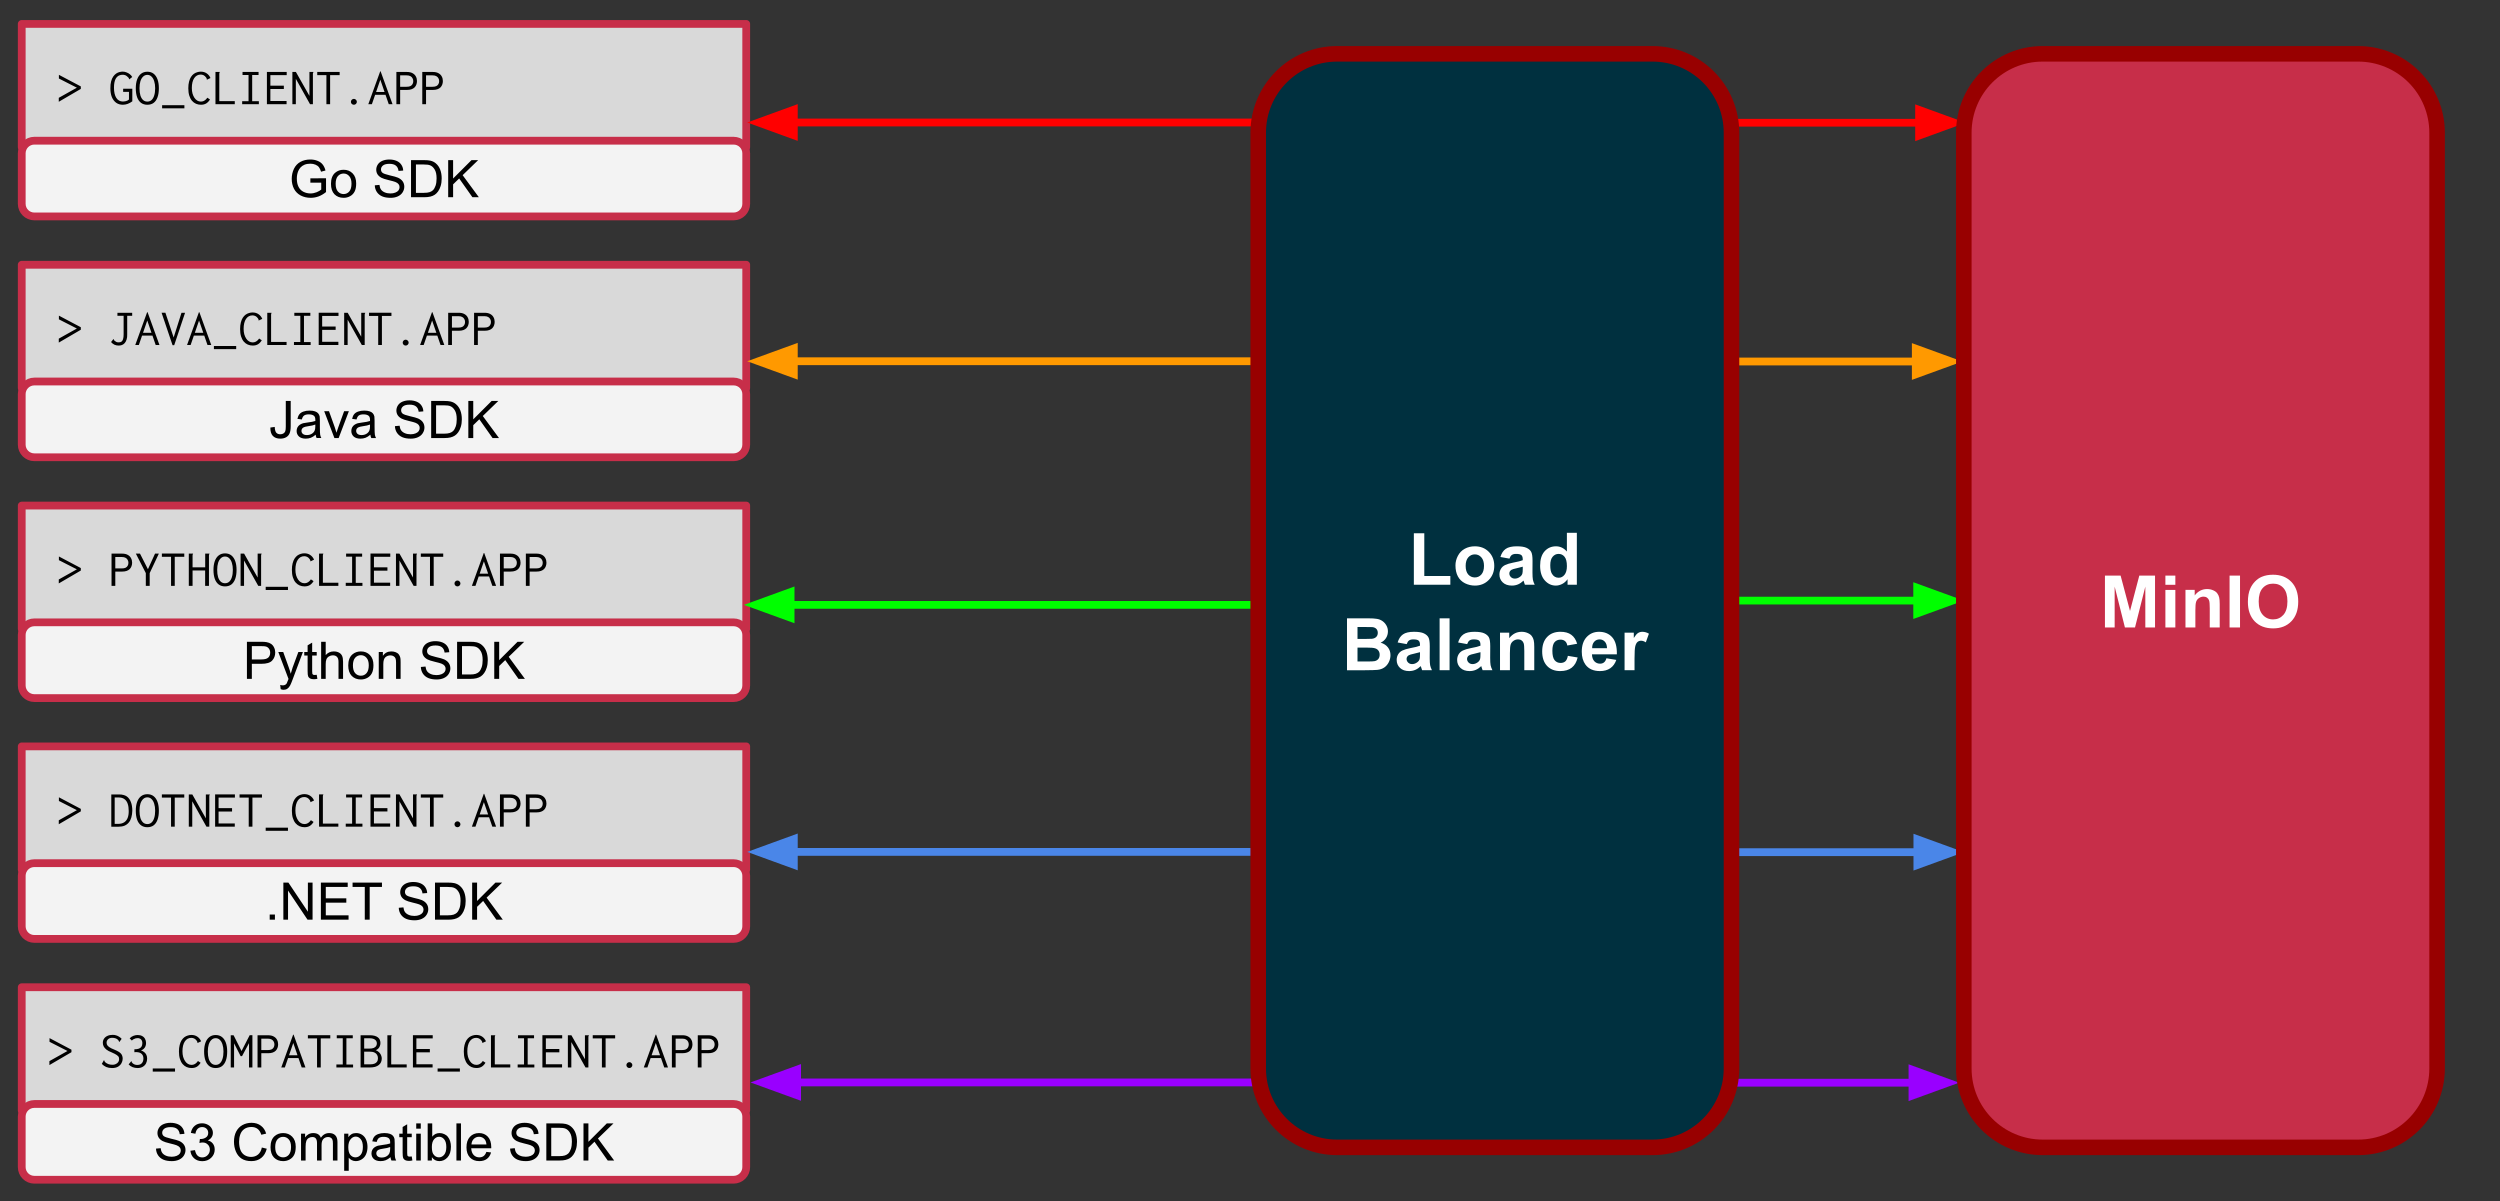 <svg version="1.1" viewBox="0.0 0.0 643.36 309.121" fill="none" stroke="none" stroke-linecap="square" stroke-miterlimit="10" xmlns:xlink="http://www.w3.org/1999/xlink" xmlns="http://www.w3.org/2000/svg"><rect x="0.0" y="0.0" width="643.36" height="309.121" fill="#333333" stroke="none"/><clipPath id="p.0"><path d="m0 0l643.36 0l0 309.121l-643.36 0l0 -309.121z" clip-rule="nonzero"/></clipPath><g clip-path="url(#p.0)"><path fill="#000000" fill-opacity="0.0" d="m0 0l643.36 0l0 309.121l-643.36 0z" fill-rule="evenodd"/><path fill="#d9d9d9" d="m5.593 6.157l186.443 0l0 31.717l-186.443 0z" fill-rule="evenodd"/><path stroke="#c72e49" stroke-width="2.0" stroke-linejoin="round" stroke-linecap="butt" d="m5.593 6.157l186.443 0l0 31.717l-186.443 0z" fill-rule="evenodd"/><path fill="#000000" d="m15.125 26.191l0 -1.016l4.656 -2.609l-4.625 -2.359l0 -0.953l5.641 2.984l0 0.641l-5.672 3.312zm16.484 0.766q-0.984 0 -1.719 -0.516q-0.719 -0.531 -1.109 -1.469q-0.375 -0.953 -0.375 -2.203q-0.016 -1.078 0.188 -1.828q0.203 -0.766 0.547 -1.25q0.359 -0.5 0.781 -0.781q0.422 -0.281 0.859 -0.375q0.438 -0.109 0.797 -0.109q0.484 0 0.953 0.188q0.484 0.172 0.875 0.484q0.391 0.297 0.625 0.719l-0.656 0.516l-0.109 0.094l-0.047 -0.078q0 -0.109 -0.047 -0.188q-0.031 -0.094 -0.188 -0.266q-0.203 -0.219 -0.422 -0.359q-0.203 -0.156 -0.453 -0.219q-0.25 -0.078 -0.547 -0.078q-0.359 0 -0.703 0.109q-0.328 0.094 -0.609 0.328q-0.281 0.234 -0.5 0.625q-0.203 0.391 -0.312 0.953q-0.109 0.547 -0.109 1.312q0 0.859 0.156 1.531q0.156 0.656 0.453 1.109q0.297 0.453 0.719 0.688q0.422 0.234 0.953 0.234q0.188 0 0.391 -0.031q0.219 -0.031 0.422 -0.078q0.203 -0.062 0.406 -0.156q0.203 -0.109 0.359 -0.25l0 -1.969l-1.5 0l0 -0.812l2.359 0l0 3.25q-0.578 0.422 -1.203 0.656q-0.609 0.219 -1.234 0.219l0 0zm6.305 0q-0.938 0 -1.609 -0.484q-0.672 -0.5 -1.016 -1.453q-0.344 -0.953 -0.344 -2.312q0 -1.312 0.344 -2.266q0.344 -0.953 1.016 -1.469q0.672 -0.516 1.609 -0.516q0.969 0 1.625 0.516q0.656 0.516 1.0 1.469q0.344 0.953 0.344 2.266q0 1.359 -0.344 2.312q-0.344 0.953 -1.0 1.453q-0.656 0.484 -1.625 0.484zm0 -0.812q0.641 0 1.078 -0.391q0.453 -0.406 0.688 -1.172q0.25 -0.766 0.25 -1.875q0 -1.047 -0.25 -1.812q-0.234 -0.766 -0.688 -1.188q-0.438 -0.438 -1.078 -0.438q-0.625 0 -1.078 0.438q-0.453 0.422 -0.703 1.188q-0.234 0.766 -0.234 1.812q0 1.109 0.234 1.875q0.25 0.766 0.703 1.172q0.453 0.391 1.078 0.391zm3.805 1.734l0 -0.812l5.734 0l0 0.812l-5.734 0zm9.992 -0.922q-0.672 0 -1.266 -0.25q-0.578 -0.25 -1.031 -0.766q-0.453 -0.531 -0.703 -1.328q-0.25 -0.797 -0.25 -1.906q0 -0.969 0.188 -1.688q0.188 -0.734 0.5 -1.219q0.328 -0.5 0.734 -0.797q0.422 -0.297 0.875 -0.422q0.453 -0.141 0.906 -0.141q0.906 0 1.547 0.453q0.641 0.438 0.953 1.188l-0.797 0.375l-0.125 0.062l-0.031 -0.094q0.031 -0.109 -0.016 -0.188q-0.031 -0.094 -0.141 -0.281q-0.328 -0.453 -0.688 -0.609q-0.344 -0.156 -0.734 -0.156q-0.516 0 -0.938 0.234q-0.422 0.234 -0.719 0.688q-0.297 0.438 -0.453 1.078q-0.156 0.641 -0.156 1.453q0 0.781 0.172 1.422q0.188 0.641 0.5 1.109q0.312 0.469 0.734 0.719q0.422 0.25 0.906 0.25q0.328 0 0.641 -0.109q0.312 -0.125 0.578 -0.359q0.266 -0.234 0.453 -0.531l0.688 0.453q-0.391 0.656 -0.953 1.016q-0.562 0.344 -1.375 0.344l0 0zm3.742 -8.438l0.969 0l0.125 0l0 0.094q-0.078 0.078 -0.094 0.172q-0.016 0.094 -0.016 0.312l0 6.922l3.984 0l0 0.797l-4.969 0l0 -8.297zm6.867 8.297l0 -0.781l1.641 0l0 -6.734l-1.547 0l0 -0.781l4.125 0l0 0.781l-1.641 0l0 6.75l1.719 0l0 0.766l-4.297 0zm6.367 0l0 -8.312l5.094 0l0 0.828l-4.203 0l0 2.719l3.469 0l0 0.859l-3.469 0l0 3.078l4.172 0l0 0.828l-5.062 0zm6.555 -8.297l0.906 0l3.484 6.156l0 -6.156l0.875 0l0.141 0l0 0.094q-0.078 0.078 -0.109 0.172q-0.016 0.094 -0.016 0.312l0 7.719l-0.734 0l-3.656 -6.531l0 6.531l-0.891 0l0 -8.297zm8.758 8.297l0 -7.484l-2.359 0l0 -0.828l5.766 0l0 0.828l-2.453 0l0 7.484l-0.953 0zm7.07 0.141q-0.312 0 -0.547 -0.219q-0.219 -0.234 -0.219 -0.531q0 -0.312 0.219 -0.531q0.234 -0.234 0.547 -0.234q0.312 0 0.531 0.234q0.234 0.219 0.234 0.531q0 0.297 -0.234 0.531q-0.219 0.219 -0.531 0.219zm8.258 -2.562l-3.016 0l0.188 -0.719l2.609 0l0.219 0.719zm-1.453 -3.891l-2.172 6.312l-0.922 0l3.062 -8.453l0.109 0l3.062 8.453l-0.969 0l-2.172 -6.312zm4.133 6.312l0 -8.297l2.672 0q0.938 0 1.5 0.328q0.578 0.312 0.844 0.844q0.281 0.516 0.281 1.172q0 0.469 -0.156 0.891q-0.141 0.406 -0.453 0.734q-0.312 0.312 -0.797 0.484q-0.469 0.172 -1.156 0.172l-1.766 0l0 3.672l-0.969 0zm0.969 -4.484l1.656 0q0.625 0 0.984 -0.172q0.375 -0.188 0.547 -0.516q0.188 -0.328 0.188 -0.766q0 -0.406 -0.188 -0.734q-0.172 -0.344 -0.547 -0.547q-0.359 -0.203 -0.969 -0.203l-1.672 0l0 2.938zm5.695 4.484l0 -8.297l2.672 0q0.938 0 1.5 0.328q0.578 0.312 0.844 0.844q0.281 0.516 0.281 1.172q0 0.469 -0.156 0.891q-0.141 0.406 -0.453 0.734q-0.312 0.312 -0.797 0.484q-0.469 0.172 -1.156 0.172l-1.766 0l0 3.672l-0.969 0zm0.969 -4.484l1.656 0q0.625 0 0.984 -0.172q0.375 -0.188 0.547 -0.516q0.188 -0.328 0.188 -0.766q0 -0.406 -0.188 -0.734q-0.172 -0.344 -0.547 -0.547q-0.359 -0.203 -0.969 -0.203l-1.672 0l0 2.938z" fill-rule="nonzero"/><path fill="#f3f3f3" d="m5.593 39.454l0 0c0 -1.795 1.455 -3.249 3.249 -3.249l179.944 0c0.862 0 1.688 0.342 2.298 0.952c0.609 0.609 0.952 1.436 0.952 2.298l0 12.997c0 1.795 -1.455 3.249 -3.249 3.249l-179.944 0c-1.795 0 -3.249 -1.455 -3.249 -3.249z" fill-rule="evenodd"/><path stroke="#c72e49" stroke-width="2.0" stroke-linejoin="round" stroke-linecap="butt" d="m5.593 39.454l0 0c0 -1.795 1.455 -3.249 3.249 -3.249l179.944 0c0.862 0 1.688 0.342 2.298 0.952c0.609 0.609 0.952 1.436 0.952 2.298l0 12.997c0 1.795 -1.455 3.249 -3.249 3.249l-179.944 0c-1.795 0 -3.249 -1.455 -3.249 -3.249z" fill-rule="evenodd"/><path fill="#000000" d="m79.871 47.018l0 -1.125l4.031 -0.016l0 3.547q-0.922 0.75 -1.922 1.125q-0.984 0.359 -2.031 0.359q-1.406 0 -2.562 -0.594q-1.141 -0.609 -1.734 -1.734q-0.578 -1.141 -0.578 -2.547q0 -1.406 0.578 -2.609q0.594 -1.203 1.688 -1.781q1.094 -0.594 2.516 -0.594q1.031 0 1.859 0.344q0.844 0.328 1.312 0.938q0.484 0.594 0.734 1.547l-1.141 0.312q-0.219 -0.719 -0.531 -1.141q-0.312 -0.422 -0.906 -0.672q-0.594 -0.25 -1.312 -0.25q-0.875 0 -1.516 0.266q-0.625 0.266 -1.016 0.703q-0.375 0.422 -0.594 0.938q-0.359 0.875 -0.359 1.922q0 1.266 0.438 2.125q0.438 0.859 1.266 1.281q0.844 0.422 1.797 0.422q0.812 0 1.594 -0.312q0.781 -0.328 1.188 -0.688l0 -1.766l-2.797 0zm5.305 0.281q0 -1.922 1.078 -2.844q0.891 -0.766 2.172 -0.766q1.422 0 2.328 0.938q0.906 0.922 0.906 2.578q0 1.328 -0.406 2.094q-0.391 0.766 -1.156 1.188q-0.766 0.422 -1.672 0.422q-1.453 0 -2.359 -0.922q-0.891 -0.938 -0.891 -2.688zm1.203 0q0 1.328 0.578 1.984q0.594 0.656 1.469 0.656q0.875 0 1.453 -0.656q0.578 -0.672 0.578 -2.031q0 -1.281 -0.594 -1.938q-0.578 -0.656 -1.438 -0.656q-0.875 0 -1.469 0.656q-0.578 0.656 -0.578 1.984zm10.069 0.391l1.203 -0.109q0.078 0.719 0.391 1.188q0.312 0.453 0.953 0.734q0.656 0.281 1.469 0.281q0.719 0 1.266 -0.219q0.562 -0.219 0.828 -0.578q0.266 -0.375 0.266 -0.828q0 -0.453 -0.266 -0.781q-0.25 -0.328 -0.844 -0.562q-0.391 -0.156 -1.703 -0.469q-1.312 -0.312 -1.844 -0.594q-0.672 -0.359 -1.016 -0.891q-0.328 -0.531 -0.328 -1.188q0 -0.719 0.406 -1.344q0.406 -0.625 1.188 -0.953q0.797 -0.328 1.766 -0.328q1.047 0 1.859 0.344q0.812 0.344 1.25 1.016q0.438 0.656 0.469 1.484l-1.203 0.094q-0.109 -0.906 -0.672 -1.359q-0.562 -0.469 -1.656 -0.469q-1.141 0 -1.672 0.422q-0.516 0.422 -0.516 1.016q0 0.516 0.359 0.844q0.375 0.328 1.906 0.688q1.547 0.344 2.109 0.594q0.844 0.391 1.234 0.984q0.391 0.578 0.391 1.359q0 0.75 -0.438 1.438q-0.422 0.672 -1.25 1.047q-0.812 0.359 -1.828 0.359q-1.297 0 -2.172 -0.375q-0.875 -0.375 -1.375 -1.125q-0.5 -0.766 -0.531 -1.719zm9.327 3.062l0 -9.547l3.281 0q1.109 0 1.703 0.141q0.812 0.188 1.391 0.688q0.766 0.641 1.141 1.641q0.375 0.984 0.375 2.25q0 1.094 -0.266 1.938q-0.25 0.828 -0.656 1.391q-0.391 0.547 -0.859 0.859q-0.469 0.312 -1.141 0.484q-0.656 0.156 -1.531 0.156l-3.438 0zm1.266 -1.125l2.031 0q0.938 0 1.469 -0.172q0.547 -0.188 0.875 -0.5q0.438 -0.453 0.688 -1.203q0.25 -0.766 0.25 -1.844q0 -1.5 -0.5 -2.297q-0.484 -0.812 -1.188 -1.078q-0.5 -0.203 -1.625 -0.203l-2.0 0l0 7.297zm8.297 1.125l0 -9.547l1.266 0l0 4.734l4.734 -4.734l1.719 0l-4.0 3.875l4.172 5.672l-1.656 0l-3.406 -4.828l-1.562 1.516l0 3.312l-1.266 0z" fill-rule="nonzero"/><path fill="#d9d9d9" d="m5.593 68.132l186.443 0l0 31.717l-186.443 0z" fill-rule="evenodd"/><path stroke="#c72e49" stroke-width="2.0" stroke-linejoin="round" stroke-linecap="butt" d="m5.593 68.132l186.443 0l0 31.717l-186.443 0z" fill-rule="evenodd"/><path fill="#000000" d="m15.125 88.165l0 -1.016l4.656 -2.609l-4.625 -2.359l0 -0.953l5.641 2.984l0 0.641l-5.672 3.312zm15.406 0.766q-0.578 0 -1.078 -0.219q-0.484 -0.234 -0.875 -0.688l0.531 -0.672l0.094 -0.109l0.062 0.047q0.016 0.125 0.062 0.219q0.047 0.094 0.219 0.234q0.234 0.188 0.453 0.281q0.234 0.078 0.531 0.078q0.453 0 0.734 -0.188q0.281 -0.203 0.406 -0.656q0.141 -0.469 0.141 -1.234l0 -4.75l-1.594 0l0 -0.781l3.797 0l0 0.781l-1.281 0l0 4.734q0.031 0.797 -0.156 1.359q-0.172 0.562 -0.484 0.922q-0.313 0.344 -0.719 0.5q-0.406 0.141 -0.844 0.141l0 0zm8.82 -2.562l-3.016 0l0.188 -0.719l2.609 0l0.219 0.719zm-1.453 -3.891l-2.172 6.312l-0.922 0l3.062 -8.453l0.109 0l3.062 8.453l-0.969 0l-2.172 -6.312zm6.508 6.359l-2.828 -8.359l0.984 0l2.125 6.375l2.016 -6.359l0.922 0l-2.797 8.344l-0.422 0zm8.273 -2.469l-3.016 0l0.188 -0.719l2.609 0l0.219 0.719zm-1.453 -3.891l-2.172 6.312l-0.922 0l3.062 -8.453l0.109 0l3.062 8.453l-0.969 0l-2.172 -6.312zm3.82 7.375l0 -0.812l5.734 0l0 0.812l-5.734 0zm9.992 -0.922q-0.672 0 -1.266 -0.25q-0.578 -0.25 -1.031 -0.766q-0.453 -0.531 -0.703 -1.328q-0.25 -0.797 -0.25 -1.906q0 -0.969 0.188 -1.688q0.188 -0.734 0.5 -1.219q0.328 -0.5 0.734 -0.797q0.422 -0.297 0.875 -0.422q0.453 -0.141 0.906 -0.141q0.906 0 1.547 0.453q0.641 0.438 0.953 1.188l-0.797 0.375l-0.125 0.062l-0.031 -0.094q0.031 -0.109 -0.016 -0.188q-0.031 -0.094 -0.141 -0.281q-0.328 -0.453 -0.688 -0.609q-0.344 -0.156 -0.734 -0.156q-0.516 0 -0.938 0.234q-0.422 0.234 -0.719 0.688q-0.297 0.438 -0.453 1.078q-0.156 0.641 -0.156 1.453q0 0.781 0.172 1.422q0.188 0.641 0.5 1.109q0.312 0.469 0.734 0.719q0.422 0.25 0.906 0.25q0.328 0 0.641 -0.109q0.312 -0.125 0.578 -0.359q0.266 -0.234 0.453 -0.531l0.688 0.453q-0.391 0.656 -0.953 1.016q-0.562 0.344 -1.375 0.344l0 0zm3.742 -8.438l0.969 0l0.125 0l0 0.094q-0.078 0.078 -0.094 0.172q-0.016 0.094 -0.016 0.312l0 6.922l3.984 0l0 0.797l-4.969 0l0 -8.297zm6.867 8.297l0 -0.781l1.641 0l0 -6.734l-1.547 0l0 -0.781l4.125 0l0 0.781l-1.641 0l0 6.75l1.719 0l0 0.766l-4.297 0zm6.367 0l0 -8.312l5.094 0l0 0.828l-4.203 0l0 2.719l3.469 0l0 0.859l-3.469 0l0 3.078l4.172 0l0 0.828l-5.062 0zm6.555 -8.297l0.906 0l3.484 6.156l0 -6.156l0.875 0l0.141 0l0 0.094q-0.078 0.078 -0.109 0.172q-0.016 0.094 -0.016 0.312l0 7.719l-0.734 0l-3.656 -6.531l0 6.531l-0.891 0l0 -8.297zm8.758 8.297l0 -7.484l-2.359 0l0 -0.828l5.766 0l0 0.828l-2.453 0l0 7.484l-0.953 0zm7.07 0.141q-0.312 0 -0.547 -0.219q-0.219 -0.234 -0.219 -0.531q0 -0.312 0.219 -0.531q0.234 -0.234 0.547 -0.234q0.312 0 0.531 0.234q0.234 0.219 0.234 0.531q0 0.297 -0.234 0.531q-0.219 0.219 -0.531 0.219zm8.258 -2.562l-3.016 0l0.188 -0.719l2.609 0l0.219 0.719zm-1.453 -3.891l-2.172 6.312l-0.922 0l3.062 -8.453l0.109 0l3.062 8.453l-0.969 0l-2.172 -6.312zm4.133 6.312l0 -8.297l2.672 0q0.938 0 1.5 0.328q0.578 0.312 0.844 0.844q0.281 0.516 0.281 1.172q0 0.469 -0.156 0.891q-0.141 0.406 -0.453 0.734q-0.312 0.312 -0.797 0.484q-0.469 0.172 -1.156 0.172l-1.766 0l0 3.672l-0.969 0zm0.969 -4.484l1.656 0q0.625 0 0.984 -0.172q0.375 -0.188 0.547 -0.516q0.188 -0.328 0.188 -0.766q0 -0.406 -0.188 -0.734q-0.172 -0.344 -0.547 -0.547q-0.359 -0.203 -0.969 -0.203l-1.672 0l0 2.938zm5.695 4.484l0 -8.297l2.672 0q0.938 0 1.5 0.328q0.578 0.312 0.844 0.844q0.281 0.516 0.281 1.172q0 0.469 -0.156 0.891q-0.141 0.406 -0.453 0.734q-0.312 0.312 -0.797 0.484q-0.469 0.172 -1.156 0.172l-1.766 0l0 3.672l-0.969 0zm0.969 -4.484l1.656 0q0.625 0 0.984 -0.172q0.375 -0.188 0.547 -0.516q0.188 -0.328 0.188 -0.766q0 -0.406 -0.188 -0.734q-0.172 -0.344 -0.547 -0.547q-0.359 -0.203 -0.969 -0.203l-1.672 0l0 2.938z" fill-rule="nonzero"/><path fill="#f3f3f3" d="m5.593 101.429l0 0c0 -1.795 1.455 -3.249 3.249 -3.249l179.944 0c0.862 0 1.688 0.342 2.298 0.952c0.609 0.609 0.952 1.436 0.952 2.298l0 12.997c0 1.795 -1.455 3.249 -3.249 3.249l-179.944 0c-1.795 0 -3.249 -1.455 -3.249 -3.249z" fill-rule="evenodd"/><path stroke="#c72e49" stroke-width="2.0" stroke-linejoin="round" stroke-linecap="butt" d="m5.593 101.429l0 0c0 -1.795 1.455 -3.249 3.249 -3.249l179.944 0c0.862 0 1.688 0.342 2.298 0.952c0.609 0.609 0.952 1.436 0.952 2.298l0 12.997c0 1.795 -1.455 3.249 -3.249 3.249l-179.944 0c-1.795 0 -3.249 -1.455 -3.249 -3.249z" fill-rule="evenodd"/><path fill="#000000" d="m69.575 110.024l1.125 -0.156q0.047 1.094 0.406 1.5q0.375 0.391 1.016 0.391q0.484 0 0.828 -0.219q0.344 -0.219 0.469 -0.578q0.125 -0.375 0.125 -1.203l0 -6.578l1.266 0l0 6.5q0 1.203 -0.297 1.859q-0.281 0.656 -0.906 1.0q-0.625 0.344 -1.469 0.344q-1.266 0 -1.938 -0.719q-0.656 -0.719 -0.625 -2.141zm11.664 1.844q-0.656 0.562 -1.266 0.797q-0.594 0.219 -1.281 0.219q-1.141 0 -1.75 -0.547q-0.609 -0.562 -0.609 -1.438q0 -0.5 0.219 -0.922q0.234 -0.422 0.609 -0.672q0.375 -0.25 0.844 -0.391q0.344 -0.078 1.047 -0.172q1.422 -0.172 2.094 -0.406q0 -0.234 0 -0.297q0 -0.719 -0.328 -1.016q-0.453 -0.391 -1.344 -0.391q-0.812 0 -1.219 0.297q-0.391 0.281 -0.578 1.016l-1.141 -0.156q0.156 -0.734 0.516 -1.188q0.359 -0.453 1.031 -0.688q0.672 -0.25 1.562 -0.25q0.891 0 1.438 0.203q0.562 0.203 0.812 0.531q0.266 0.312 0.375 0.797q0.047 0.297 0.047 1.078l0 1.562q0 1.625 0.078 2.062q0.078 0.438 0.297 0.828l-1.219 0q-0.188 -0.359 -0.234 -0.859zm-0.094 -2.609q-0.641 0.266 -1.922 0.438q-0.719 0.109 -1.016 0.25q-0.297 0.125 -0.469 0.375q-0.156 0.25 -0.156 0.547q0 0.469 0.344 0.781q0.359 0.312 1.047 0.312q0.672 0 1.203 -0.297q0.531 -0.297 0.781 -0.812q0.188 -0.391 0.188 -1.172l0 -0.422zm4.912 3.469l-2.625 -6.906l1.234 0l1.484 4.141q0.234 0.656 0.438 1.391q0.156 -0.547 0.438 -1.312l1.531 -4.219l1.219 0l-2.625 6.906l-1.094 0zm9.258 -0.859q-0.656 0.562 -1.266 0.797q-0.594 0.219 -1.281 0.219q-1.141 0 -1.75 -0.547q-0.609 -0.562 -0.609 -1.438q0 -0.5 0.219 -0.922q0.234 -0.422 0.609 -0.672q0.375 -0.25 0.844 -0.391q0.344 -0.078 1.047 -0.172q1.422 -0.172 2.094 -0.406q0 -0.234 0 -0.297q0 -0.719 -0.328 -1.016q-0.453 -0.391 -1.344 -0.391q-0.812 0 -1.219 0.297q-0.391 0.281 -0.578 1.016l-1.141 -0.156q0.156 -0.734 0.516 -1.188q0.359 -0.453 1.031 -0.688q0.672 -0.25 1.562 -0.25q0.891 0 1.438 0.203q0.562 0.203 0.812 0.531q0.266 0.312 0.375 0.797q0.047 0.297 0.047 1.078l0 1.562q0 1.625 0.078 2.062q0.078 0.438 0.297 0.828l-1.219 0q-0.188 -0.359 -0.234 -0.859zm-0.094 -2.609q-0.641 0.266 -1.922 0.438q-0.719 0.109 -1.016 0.25q-0.297 0.125 -0.469 0.375q-0.156 0.25 -0.156 0.547q0 0.469 0.344 0.781q0.359 0.312 1.047 0.312q0.672 0 1.203 -0.297q0.531 -0.297 0.781 -0.812q0.188 -0.391 0.188 -1.172l0 -0.422zm6.412 0.406l1.203 -0.109q0.078 0.719 0.391 1.188q0.312 0.453 0.953 0.734q0.656 0.281 1.469 0.281q0.719 0 1.266 -0.219q0.562 -0.219 0.828 -0.578q0.266 -0.375 0.266 -0.828q0 -0.453 -0.266 -0.781q-0.25 -0.328 -0.844 -0.562q-0.391 -0.156 -1.703 -0.469q-1.312 -0.312 -1.844 -0.594q-0.672 -0.359 -1.016 -0.891q-0.328 -0.531 -0.328 -1.188q0 -0.719 0.406 -1.344q0.406 -0.625 1.188 -0.953q0.797 -0.328 1.766 -0.328q1.047 0 1.859 0.344q0.812 0.344 1.25 1.016q0.438 0.656 0.469 1.484l-1.203 0.094q-0.109 -0.906 -0.672 -1.359q-0.562 -0.469 -1.656 -0.469q-1.141 0 -1.672 0.422q-0.516 0.422 -0.516 1.016q0 0.516 0.359 0.844q0.375 0.328 1.906 0.688q1.547 0.344 2.109 0.594q0.844 0.391 1.234 0.984q0.391 0.578 0.391 1.359q0 0.75 -0.438 1.438q-0.422 0.672 -1.25 1.047q-0.812 0.359 -1.828 0.359q-1.297 0 -2.172 -0.375q-0.875 -0.375 -1.375 -1.125q-0.5 -0.766 -0.531 -1.719zm9.327 3.062l0 -9.547l3.281 0q1.109 0 1.703 0.141q0.812 0.188 1.391 0.688q0.766 0.641 1.141 1.641q0.375 0.984 0.375 2.25q0 1.094 -0.266 1.938q-0.25 0.828 -0.656 1.391q-0.391 0.547 -0.859 0.859q-0.469 0.312 -1.141 0.484q-0.656 0.156 -1.531 0.156l-3.438 0zm1.266 -1.125l2.031 0q0.938 0 1.469 -0.172q0.547 -0.188 0.875 -0.5q0.438 -0.453 0.688 -1.203q0.25 -0.766 0.25 -1.844q0 -1.5 -0.5 -2.297q-0.484 -0.812 -1.188 -1.078q-0.5 -0.203 -1.625 -0.203l-2.0 0l0 7.297zm8.297 1.125l0 -9.547l1.266 0l0 4.734l4.734 -4.734l1.719 0l-4 3.875l4.172 5.672l-1.656 0l-3.406 -4.828l-1.562 1.516l0 3.312l-1.266 0z" fill-rule="nonzero"/><path fill="#d9d9d9" d="m5.593 130.106l186.443 0l0 31.717l-186.443 0z" fill-rule="evenodd"/><path stroke="#c72e49" stroke-width="2.0" stroke-linejoin="round" stroke-linecap="butt" d="m5.593 130.106l186.443 0l0 31.717l-186.443 0z" fill-rule="evenodd"/><path fill="#000000" d="m15.125 150.14l0 -1.016l4.656 -2.609l-4.625 -2.359l0 -0.953l5.641 2.984l0 0.641l-5.672 3.312zm13.578 0.625l0 -8.297l2.672 0q0.938 0 1.5 0.328q0.578 0.312 0.844 0.844q0.281 0.516 0.281 1.172q0 0.469 -0.156 0.891q-0.141 0.406 -0.453 0.734q-0.312 0.312 -0.797 0.484q-0.469 0.172 -1.156 0.172l-1.766 0l0 3.672l-0.969 0zm0.969 -4.484l1.656 0q0.625 0 0.984 -0.172q0.375 -0.188 0.547 -0.516q0.188 -0.328 0.188 -0.766q0 -0.406 -0.188 -0.734q-0.172 -0.344 -0.547 -0.547q-0.359 -0.203 -0.969 -0.203l-1.672 0l0 2.938zm7.852 4.484l0 -3.281l-2.562 -5.016l1.062 0l2.047 4.016l1.828 -4.016l0.984 0l-2.359 5.016l0 3.281l-1.0 0zm6.492 0l0 -7.484l-2.359 0l0 -0.828l5.766 0l0 0.828l-2.453 0l0 7.484l-0.953 0zm4.57 -8.297l0.953 0l0.141 0l0 0.094q-0.094 0.078 -0.109 0.172q-0.016 0.094 -0.016 0.312l0 2.953l3.25 0l0 -3.531l0.953 0l0.141 0l0 0.094q-0.078 0.078 -0.109 0.172q-0.016 0.094 -0.016 0.312l0 7.719l-0.984 0l0 -3.953l-3.234 0l0 3.953l-0.969 0l0 -8.297zm9.32 8.438q-0.938 0 -1.609 -0.484q-0.672 -0.5 -1.016 -1.453q-0.344 -0.953 -0.344 -2.312q0 -1.312 0.344 -2.266q0.344 -0.953 1.016 -1.469q0.672 -0.516 1.609 -0.516q0.969 0 1.625 0.516q0.656 0.516 1.0 1.469q0.344 0.953 0.344 2.266q0 1.359 -0.344 2.312q-0.344 0.953 -1.0 1.453q-0.656 0.484 -1.625 0.484zm0 -0.812q0.641 0 1.078 -0.391q0.453 -0.406 0.688 -1.172q0.25 -0.766 0.25 -1.875q0 -1.047 -0.25 -1.812q-0.234 -0.766 -0.688 -1.188q-0.438 -0.438 -1.078 -0.438q-0.625 0 -1.078 0.438q-0.453 0.422 -0.703 1.188q-0.234 0.766 -0.234 1.812q0 1.109 0.234 1.875q0.25 0.766 0.703 1.172q0.453 0.391 1.078 0.391zm4.008 -7.625l0.906 0l3.484 6.156l0 -6.156l0.875 0l0.141 0l0 0.094q-0.078 0.078 -0.109 0.172q-0.016 0.094 -0.016 0.312l0 7.719l-0.734 0l-3.656 -6.531l0 6.531l-0.891 0l0 -8.297zm6.461 9.359l0 -0.812l5.734 0l0 0.812l-5.734 0zm9.992 -0.922q-0.672 0 -1.266 -0.25q-0.578 -0.25 -1.031 -0.766q-0.453 -0.531 -0.703 -1.328q-0.25 -0.797 -0.25 -1.906q0 -0.969 0.188 -1.688q0.188 -0.734 0.5 -1.219q0.328 -0.5 0.734 -0.797q0.422 -0.297 0.875 -0.422q0.453 -0.141 0.906 -0.141q0.906 0 1.547 0.453q0.641 0.438 0.953 1.188l-0.797 0.375l-0.125 0.062l-0.031 -0.094q0.031 -0.109 -0.016 -0.188q-0.031 -0.094 -0.141 -0.281q-0.328 -0.453 -0.688 -0.609q-0.344 -0.156 -0.734 -0.156q-0.516 0 -0.938 0.234q-0.422 0.234 -0.719 0.688q-0.297 0.438 -0.453 1.078q-0.156 0.641 -0.156 1.453q0 0.781 0.172 1.422q0.188 0.641 0.5 1.109q0.312 0.469 0.734 0.719q0.422 0.25 0.906 0.25q0.328 0 0.641 -0.109q0.312 -0.125 0.578 -0.359q0.266 -0.234 0.453 -0.531l0.688 0.453q-0.391 0.656 -0.953 1.016q-0.562 0.344 -1.375 0.344l0 0zm3.742 -8.438l0.969 0l0.125 0l0 0.094q-0.078 0.078 -0.094 0.172q-0.016 0.094 -0.016 0.312l0 6.922l3.984 0l0 0.797l-4.969 0l0 -8.297zm6.867 8.297l0 -0.781l1.641 0l0 -6.734l-1.547 0l0 -0.781l4.125 0l0 0.781l-1.641 0l0 6.75l1.719 0l0 0.766l-4.297 0zm6.367 0l0 -8.312l5.094 0l0 0.828l-4.203 0l0 2.719l3.469 0l0 0.859l-3.469 0l0 3.078l4.172 0l0 0.828l-5.062 0zm6.555 -8.297l0.906 0l3.484 6.156l0 -6.156l0.875 0l0.141 0l0 0.094q-0.078 0.078 -0.109 0.172q-0.016 0.094 -0.016 0.312l0 7.719l-0.734 0l-3.656 -6.531l0 6.531l-0.891 0l0 -8.297zm8.758 8.297l0 -7.484l-2.359 0l0 -0.828l5.766 0l0 0.828l-2.453 0l0 7.484l-0.953 0zm7.07 0.141q-0.312 0 -0.547 -0.219q-0.219 -0.234 -0.219 -0.531q0 -0.312 0.219 -0.531q0.234 -0.234 0.547 -0.234q0.312 0 0.531 0.234q0.234 0.219 0.234 0.531q0 0.297 -0.234 0.531q-0.219 0.219 -0.531 0.219zm8.258 -2.562l-3.016 0l0.188 -0.719l2.609 0l0.219 0.719zm-1.453 -3.891l-2.172 6.312l-0.922 0l3.062 -8.453l0.109 0l3.062 8.453l-0.969 0l-2.172 -6.312zm4.133 6.312l0 -8.297l2.672 0q0.938 0 1.5 0.328q0.578 0.312 0.844 0.844q0.281 0.516 0.281 1.172q0 0.469 -0.156 0.891q-0.141 0.406 -0.453 0.734q-0.312 0.312 -0.797 0.484q-0.469 0.172 -1.156 0.172l-1.766 0l0 3.672l-0.969 0zm0.969 -4.484l1.656 0q0.625 0 0.984 -0.172q0.375 -0.188 0.547 -0.516q0.188 -0.328 0.188 -0.766q0 -0.406 -0.188 -0.734q-0.172 -0.344 -0.547 -0.547q-0.359 -0.203 -0.969 -0.203l-1.672 0l0 2.938zm5.695 4.484l0 -8.297l2.672 0q0.938 0 1.5 0.328q0.578 0.312 0.844 0.844q0.281 0.516 0.281 1.172q0 0.469 -0.156 0.891q-0.141 0.406 -0.453 0.734q-0.312 0.312 -0.797 0.484q-0.469 0.172 -1.156 0.172l-1.766 0l0 3.672l-0.969 0zm0.969 -4.484l1.656 0q0.625 0 0.984 -0.172q0.375 -0.188 0.547 -0.516q0.188 -0.328 0.188 -0.766q0 -0.406 -0.188 -0.734q-0.172 -0.344 -0.547 -0.547q-0.359 -0.203 -0.969 -0.203l-1.672 0l0 2.938z" fill-rule="nonzero"/><path fill="#f3f3f3" d="m5.593 163.403l0 0c0 -1.795 1.455 -3.249 3.249 -3.249l179.944 0c0.862 0 1.688 0.342 2.298 0.952c0.609 0.609 0.952 1.436 0.952 2.298l0 12.997c0 1.795 -1.455 3.249 -3.249 3.249l-179.944 0c-1.795 0 -3.249 -1.455 -3.249 -3.249z" fill-rule="evenodd"/><path stroke="#c72e49" stroke-width="2.0" stroke-linejoin="round" stroke-linecap="butt" d="m5.593 163.403l0 0c0 -1.795 1.455 -3.249 3.249 -3.249l179.944 0c0.862 0 1.688 0.342 2.298 0.952c0.609 0.609 0.952 1.436 0.952 2.298l0 12.997c0 1.795 -1.455 3.249 -3.249 3.249l-179.944 0c-1.795 0 -3.249 -1.455 -3.249 -3.249z" fill-rule="evenodd"/><path fill="#000000" d="m63.545 174.702l0 -9.547l3.594 0q0.953 0 1.453 0.094q0.703 0.125 1.172 0.453q0.484 0.328 0.766 0.922q0.297 0.594 0.297 1.297q0 1.219 -0.781 2.062q-0.766 0.844 -2.797 0.844l-2.438 0l0 3.875l-1.266 0zm1.266 -5.0l2.453 0q1.234 0 1.75 -0.453q0.516 -0.469 0.516 -1.281q0 -0.609 -0.312 -1.031q-0.297 -0.422 -0.797 -0.562q-0.312 -0.094 -1.172 -0.094l-2.438 0l0 3.422zm7.421 7.656l-0.125 -1.094q0.375 0.109 0.656 0.109q0.391 0 0.625 -0.141q0.234 -0.125 0.391 -0.359q0.109 -0.172 0.359 -0.875q0.031 -0.094 0.109 -0.281l-2.625 -6.922l1.266 0l1.438 4.0q0.281 0.766 0.5 1.594q0.203 -0.797 0.469 -1.578l1.484 -4.016l1.172 0l-2.625 7.016q-0.422 1.141 -0.656 1.578q-0.312 0.578 -0.719 0.844q-0.406 0.281 -0.969 0.281q-0.328 0 -0.75 -0.156zm9.273 -3.703l0.172 1.031q-0.5 0.109 -0.891 0.109q-0.641 0 -1.0 -0.203q-0.344 -0.203 -0.484 -0.531q-0.141 -0.328 -0.141 -1.391l0 -3.969l-0.859 0l0 -0.906l0.859 0l0 -1.719l1.172 -0.703l0 2.422l1.172 0l0 0.906l-1.172 0l0 4.047q0 0.5 0.047 0.641q0.062 0.141 0.203 0.234q0.141 0.078 0.406 0.078q0.203 0 0.516 -0.047zm1.14 1.047l0 -9.547l1.172 0l0 3.422q0.828 -0.938 2.078 -0.938q0.766 0 1.328 0.297q0.562 0.297 0.812 0.844q0.25 0.531 0.25 1.547l0 4.375l-1.172 0l0 -4.375q0 -0.891 -0.391 -1.281q-0.375 -0.406 -1.078 -0.406q-0.516 0 -0.984 0.281q-0.453 0.266 -0.656 0.734q-0.188 0.453 -0.188 1.266l0 3.781l-1.172 0zm6.975 -3.453q0 -1.922 1.078 -2.844q0.891 -0.766 2.172 -0.766q1.422 0 2.328 0.938q0.906 0.922 0.906 2.578q0 1.328 -0.406 2.094q-0.391 0.766 -1.156 1.188q-0.766 0.422 -1.672 0.422q-1.453 0 -2.359 -0.922q-0.891 -0.938 -0.891 -2.688zm1.203 0q0 1.328 0.578 1.984q0.594 0.656 1.469 0.656q0.875 0 1.453 -0.656q0.578 -0.672 0.578 -2.031q0 -1.281 -0.594 -1.938q-0.578 -0.656 -1.438 -0.656q-0.875 0 -1.469 0.656q-0.578 0.656 -0.578 1.984zm6.647 3.453l0 -6.906l1.062 0l0 0.984q0.75 -1.141 2.188 -1.141q0.625 0 1.156 0.219q0.531 0.219 0.781 0.594q0.266 0.359 0.375 0.859q0.062 0.328 0.062 1.141l0 4.25l-1.172 0l0 -4.203q0 -0.719 -0.141 -1.062q-0.141 -0.359 -0.484 -0.562q-0.344 -0.219 -0.812 -0.219q-0.75 0 -1.297 0.469q-0.547 0.469 -0.547 1.797l0 3.781l-1.172 0zm10.834 -3.062l1.203 -0.109q0.078 0.719 0.391 1.188q0.312 0.453 0.953 0.734q0.656 0.281 1.469 0.281q0.719 0 1.266 -0.219q0.562 -0.219 0.828 -0.578q0.266 -0.375 0.266 -0.828q0 -0.453 -0.266 -0.781q-0.25 -0.328 -0.844 -0.562q-0.391 -0.156 -1.703 -0.469q-1.312 -0.312 -1.844 -0.594q-0.672 -0.359 -1.016 -0.891q-0.328 -0.531 -0.328 -1.188q0 -0.719 0.406 -1.344q0.406 -0.625 1.188 -0.953q0.797 -0.328 1.766 -0.328q1.047 0 1.859 0.344q0.812 0.344 1.25 1.016q0.438 0.656 0.469 1.484l-1.203 0.094q-0.109 -0.906 -0.672 -1.359q-0.562 -0.469 -1.656 -0.469q-1.141 0 -1.672 0.422q-0.516 0.422 -0.516 1.016q0 0.516 0.359 0.844q0.375 0.328 1.906 0.688q1.547 0.344 2.109 0.594q0.844 0.391 1.234 0.984q0.391 0.578 0.391 1.359q0 0.75 -0.438 1.438q-0.422 0.672 -1.25 1.047q-0.812 0.359 -1.828 0.359q-1.297 0 -2.172 -0.375q-0.875 -0.375 -1.375 -1.125q-0.5 -0.766 -0.531 -1.719zm9.327 3.062l0 -9.547l3.281 0q1.109 0 1.703 0.141q0.812 0.188 1.391 0.688q0.766 0.641 1.141 1.641q0.375 0.984 0.375 2.25q0 1.094 -0.266 1.938q-0.25 0.828 -0.656 1.391q-0.391 0.547 -0.859 0.859q-0.469 0.312 -1.141 0.484q-0.656 0.156 -1.531 0.156l-3.438 0zm1.266 -1.125l2.031 0q0.938 0 1.469 -0.172q0.547 -0.188 0.875 -0.5q0.438 -0.453 0.688 -1.203q0.25 -0.766 0.25 -1.844q0 -1.5 -0.5 -2.297q-0.484 -0.812 -1.188 -1.078q-0.5 -0.203 -1.625 -0.203l-2.0 0l0 7.297zm8.297 1.125l0 -9.547l1.266 0l0 4.734l4.734 -4.734l1.719 0l-4.0 3.875l4.172 5.672l-1.656 0l-3.406 -4.828l-1.562 1.516l0 3.312l-1.266 0z" fill-rule="nonzero"/><path fill="#d9d9d9" d="m5.593 192.081l186.443 0l0 31.717l-186.443 0z" fill-rule="evenodd"/><path stroke="#c72e49" stroke-width="2.0" stroke-linejoin="round" stroke-linecap="butt" d="m5.593 192.081l186.443 0l0 31.717l-186.443 0z" fill-rule="evenodd"/><path fill="#000000" d="m15.125 212.114l0 -1.016l4.656 -2.609l-4.625 -2.359l0 -0.953l5.641 2.984l0 0.641l-5.672 3.312zm13.516 0.641l0 -8.312l1.938 0q0.719 0 1.203 0.141q0.5 0.125 0.844 0.375q0.344 0.234 0.609 0.609q0.281 0.375 0.453 0.844q0.188 0.469 0.266 1.016q0.094 0.547 0.094 1.203q-0.031 0.969 -0.25 1.734q-0.203 0.75 -0.641 1.281q-0.422 0.531 -1.094 0.828q-0.672 0.281 -1.641 0.281l-1.781 0zm0.875 -0.734l0.859 0q0.953 0 1.562 -0.391q0.609 -0.391 0.906 -1.125q0.297 -0.75 0.281 -1.812q0 -1.094 -0.266 -1.859q-0.266 -0.781 -0.844 -1.188q-0.563 -0.422 -1.5 -0.422l-1.0 0l0 6.797zm8.398 0.859q-0.938 0 -1.609 -0.484q-0.672 -0.5 -1.016 -1.453q-0.344 -0.953 -0.344 -2.312q0 -1.312 0.344 -2.266q0.344 -0.953 1.016 -1.469q0.672 -0.516 1.609 -0.516q0.969 0 1.625 0.516q0.656 0.516 1.0 1.469q0.344 0.953 0.344 2.266q0 1.359 -0.344 2.312q-0.344 0.953 -1.0 1.453q-0.656 0.484 -1.625 0.484zm0 -0.812q0.641 0 1.078 -0.391q0.453 -0.406 0.688 -1.172q0.25 -0.766 0.25 -1.875q0 -1.047 -0.25 -1.812q-0.234 -0.766 -0.688 -1.188q-0.438 -0.438 -1.078 -0.438q-0.625 0 -1.078 0.438q-0.453 0.422 -0.703 1.188q-0.234 0.766 -0.234 1.812q0 1.109 0.234 1.875q0.25 0.766 0.703 1.172q0.453 0.391 1.078 0.391zm6.102 0.672l0 -7.484l-2.359 0l0 -0.828l5.766 0l0 0.828l-2.453 0l0 7.484l-0.953 0zm4.57 -8.297l0.906 0l3.484 6.156l0 -6.156l0.875 0l0.141 0l0 0.094q-0.078 0.078 -0.109 0.172q-0.016 0.094 -0.016 0.312l0 7.719l-0.734 0l-3.656 -6.531l0 6.531l-0.891 0l0 -8.297zm6.773 8.297l0 -8.312l5.094 0l0 0.828l-4.203 0l0 2.719l3.469 0l0 0.859l-3.469 0l0 3.078l4.172 0l0 0.828l-5.062 0zm8.648 0l0 -7.484l-2.359 0l0 -0.828l5.766 0l0 0.828l-2.453 0l0 7.484l-0.953 0zm4.367 1.062l0 -0.812l5.734 0l0 0.812l-5.734 0zm9.992 -0.922q-0.672 0 -1.266 -0.25q-0.578 -0.25 -1.031 -0.766q-0.453 -0.531 -0.703 -1.328q-0.25 -0.797 -0.25 -1.906q0 -0.969 0.188 -1.688q0.188 -0.734 0.5 -1.219q0.328 -0.5 0.734 -0.797q0.422 -0.297 0.875 -0.422q0.453 -0.141 0.906 -0.141q0.906 0 1.547 0.453q0.641 0.438 0.953 1.188l-0.797 0.375l-0.125 0.062l-0.031 -0.094q0.031 -0.109 -0.016 -0.188q-0.031 -0.094 -0.141 -0.281q-0.328 -0.453 -0.688 -0.609q-0.344 -0.156 -0.734 -0.156q-0.516 0 -0.938 0.234q-0.422 0.234 -0.719 0.688q-0.297 0.438 -0.453 1.078q-0.156 0.641 -0.156 1.453q0 0.781 0.172 1.422q0.188 0.641 0.5 1.109q0.312 0.469 0.734 0.719q0.422 0.25 0.906 0.25q0.328 0 0.641 -0.109q0.312 -0.125 0.578 -0.359q0.266 -0.234 0.453 -0.531l0.688 0.453q-0.391 0.656 -0.953 1.016q-0.562 0.344 -1.375 0.344l0 0zm3.742 -8.438l0.969 0l0.125 0l0 0.094q-0.078 0.078 -0.094 0.172q-0.016 0.094 -0.016 0.312l0 6.922l3.984 0l0 0.797l-4.969 0l0 -8.297zm6.867 8.297l0 -0.781l1.641 0l0 -6.734l-1.547 0l0 -0.781l4.125 0l0 0.781l-1.641 0l0 6.75l1.719 0l0 0.766l-4.297 0zm6.367 0l0 -8.312l5.094 0l0 0.828l-4.203 0l0 2.719l3.469 0l0 0.859l-3.469 0l0 3.078l4.172 0l0 0.828l-5.062 0zm6.555 -8.297l0.906 0l3.484 6.156l0 -6.156l0.875 0l0.141 0l0 0.094q-0.078 0.078 -0.109 0.172q-0.016 0.094 -0.016 0.312l0 7.719l-0.734 0l-3.656 -6.531l0 6.531l-0.891 0l0 -8.297zm8.758 8.297l0 -7.484l-2.359 0l0 -0.828l5.766 0l0 0.828l-2.453 0l0 7.484l-0.953 0zm7.07 0.141q-0.312 0 -0.547 -0.219q-0.219 -0.234 -0.219 -0.531q0 -0.312 0.219 -0.531q0.234 -0.234 0.547 -0.234q0.312 0 0.531 0.234q0.234 0.219 0.234 0.531q0 0.297 -0.234 0.531q-0.219 0.219 -0.531 0.219zm8.258 -2.562l-3.016 0l0.188 -0.719l2.609 0l0.219 0.719zm-1.453 -3.891l-2.172 6.312l-0.922 0l3.062 -8.453l0.109 0l3.062 8.453l-0.969 0l-2.172 -6.312zm4.133 6.312l0 -8.297l2.672 0q0.938 0 1.5 0.328q0.578 0.312 0.844 0.844q0.281 0.516 0.281 1.172q0 0.469 -0.156 0.891q-0.141 0.406 -0.453 0.734q-0.312 0.312 -0.797 0.484q-0.469 0.172 -1.156 0.172l-1.766 0l0 3.672l-0.969 0zm0.969 -4.484l1.656 0q0.625 0 0.984 -0.172q0.375 -0.188 0.547 -0.516q0.188 -0.328 0.188 -0.766q0 -0.406 -0.188 -0.734q-0.172 -0.344 -0.547 -0.547q-0.359 -0.203 -0.969 -0.203l-1.672 0l0 2.938zm5.695 4.484l0 -8.297l2.672 0q0.938 0 1.5 0.328q0.578 0.312 0.844 0.844q0.281 0.516 0.281 1.172q0 0.469 -0.156 0.891q-0.141 0.406 -0.453 0.734q-0.312 0.312 -0.797 0.484q-0.469 0.172 -1.156 0.172l-1.766 0l0 3.672l-0.969 0zm0.969 -4.484l1.656 0q0.625 0 0.984 -0.172q0.375 -0.188 0.547 -0.516q0.188 -0.328 0.188 -0.766q0 -0.406 -0.188 -0.734q-0.172 -0.344 -0.547 -0.547q-0.359 -0.203 -0.969 -0.203l-1.672 0l0 2.938z" fill-rule="nonzero"/><path fill="#f3f3f3" d="m5.593 225.377l0 0c0 -1.795 1.455 -3.249 3.249 -3.249l179.944 0c0.862 0 1.688 0.342 2.298 0.952c0.609 0.609 0.952 1.436 0.952 2.298l0 12.997c0 1.795 -1.455 3.249 -3.249 3.249l-179.944 0c-1.795 0 -3.249 -1.455 -3.249 -3.249z" fill-rule="evenodd"/><path stroke="#c72e49" stroke-width="2.0" stroke-linejoin="round" stroke-linecap="butt" d="m5.593 225.377l0 0c0 -1.795 1.455 -3.249 3.249 -3.249l179.944 0c0.862 0 1.688 0.342 2.298 0.952c0.609 0.609 0.952 1.436 0.952 2.298l0 12.997c0 1.795 -1.455 3.249 -3.249 3.249l-179.944 0c-1.795 0 -3.249 -1.455 -3.249 -3.249z" fill-rule="evenodd"/><path fill="#000000" d="m69.405 236.676l0 -1.328l1.344 0l0 1.328l-1.344 0zm3.515 0l0 -9.547l1.297 0l5.016 7.5l0 -7.5l1.203 0l0 9.547l-1.297 0l-5.016 -7.5l0 7.5l-1.203 0zm9.656 0l0 -9.547l6.906 0l0 1.125l-5.641 0l0 2.922l5.281 0l0 1.125l-5.281 0l0 3.25l5.859 0l0 1.125l-7.125 0zm11.296 0l0 -8.422l-3.141 0l0 -1.125l7.562 0l0 1.125l-3.156 0l0 8.422l-1.266 0zm8.744 -3.062l1.203 -0.109q0.078 0.719 0.391 1.188q0.312 0.453 0.953 0.734q0.656 0.281 1.469 0.281q0.719 0 1.266 -0.219q0.562 -0.219 0.828 -0.578q0.266 -0.375 0.266 -0.828q0 -0.453 -0.266 -0.781q-0.25 -0.328 -0.844 -0.562q-0.391 -0.156 -1.703 -0.469q-1.312 -0.312 -1.844 -0.594q-0.672 -0.359 -1.016 -0.891q-0.328 -0.531 -0.328 -1.188q0 -0.719 0.406 -1.344q0.406 -0.625 1.188 -0.953q0.797 -0.328 1.766 -0.328q1.047 0 1.859 0.344q0.812 0.344 1.25 1.016q0.438 0.656 0.469 1.484l-1.203 0.094q-0.109 -0.906 -0.672 -1.359q-0.562 -0.469 -1.656 -0.469q-1.141 0 -1.672 0.422q-0.516 0.422 -0.516 1.016q0 0.516 0.359 0.844q0.375 0.328 1.906 0.688q1.547 0.344 2.109 0.594q0.844 0.391 1.234 0.984q0.391 0.578 0.391 1.359q0 0.75 -0.438 1.438q-0.422 0.672 -1.25 1.047q-0.812 0.359 -1.828 0.359q-1.297 0 -2.172 -0.375q-0.875 -0.375 -1.375 -1.125q-0.5 -0.766 -0.531 -1.719zm9.327 3.062l0 -9.547l3.281 0q1.109 0 1.703 0.141q0.812 0.188 1.391 0.688q0.766 0.641 1.141 1.641q0.375 0.984 0.375 2.25q0 1.094 -0.266 1.938q-0.25 0.828 -0.656 1.391q-0.391 0.547 -0.859 0.859q-0.469 0.312 -1.141 0.484q-0.656 0.156 -1.531 0.156l-3.438 0zm1.266 -1.125l2.031 0q0.938 0 1.469 -0.172q0.547 -0.188 0.875 -0.5q0.438 -0.453 0.688 -1.203q0.25 -0.766 0.25 -1.844q0 -1.5 -0.5 -2.297q-0.484 -0.812 -1.188 -1.078q-0.5 -0.203 -1.625 -0.203l-2.0 0l0 7.297zm8.297 1.125l0 -9.547l1.266 0l0 4.734l4.734 -4.734l1.719 0l-4.0 3.875l4.172 5.672l-1.656 0l-3.406 -4.828l-1.562 1.516l0 3.312l-1.266 0z" fill-rule="nonzero"/><path fill="#d9d9d9" d="m5.593 254.055l186.443 0l0 31.717l-186.443 0z" fill-rule="evenodd"/><path stroke="#c72e49" stroke-width="2.0" stroke-linejoin="round" stroke-linecap="butt" d="m5.593 254.055l186.443 0l0 31.717l-186.443 0z" fill-rule="evenodd"/><path fill="#000000" d="m12.714 274.088l0 -1.016l4.656 -2.609l-4.625 -2.359l0 -0.953l5.641 2.984l0 0.641l-5.672 3.312zm16.094 0.766q-0.812 0 -1.469 -0.266q-0.641 -0.281 -1.141 -0.797l0.484 -0.844l0.047 -0.109l0.094 0.047q0.031 0.094 0.062 0.219q0.047 0.109 0.203 0.266q0.344 0.297 0.797 0.469q0.469 0.172 1.047 0.172q0.375 0 0.688 -0.109q0.312 -0.125 0.547 -0.312q0.234 -0.188 0.359 -0.453q0.125 -0.266 0.125 -0.547q0 -0.234 -0.047 -0.422q-0.047 -0.188 -0.172 -0.328q-0.125 -0.156 -0.344 -0.312q-0.203 -0.156 -0.547 -0.328q-0.328 -0.172 -0.797 -0.375q-0.859 -0.328 -1.359 -0.719q-0.5 -0.406 -0.719 -0.844q-0.203 -0.438 -0.203 -0.906q0 -0.609 0.312 -1.062q0.312 -0.469 0.875 -0.719q0.562 -0.266 1.344 -0.266q0.453 0 0.875 0.125q0.422 0.125 0.781 0.359q0.375 0.219 0.656 0.547l-0.516 0.703l-0.078 0.094l-0.078 -0.047q-0.016 -0.109 -0.062 -0.203q-0.031 -0.109 -0.188 -0.281q-0.312 -0.297 -0.672 -0.406q-0.359 -0.125 -0.859 -0.125q-0.328 0 -0.594 0.094q-0.25 0.094 -0.438 0.266q-0.188 0.172 -0.297 0.406q-0.094 0.219 -0.094 0.453q0 0.219 0.047 0.406q0.062 0.188 0.188 0.359q0.141 0.172 0.375 0.359q0.234 0.172 0.578 0.344q0.359 0.172 0.859 0.375q0.609 0.25 1.016 0.5q0.406 0.234 0.641 0.516q0.234 0.266 0.328 0.594q0.109 0.312 0.109 0.703q0 0.578 -0.297 1.125q-0.281 0.547 -0.891 0.922q-0.609 0.359 -1.578 0.359l0 0zm6.57 0q-0.656 0 -1.266 -0.234q-0.594 -0.234 -1.016 -0.703l0.609 -0.734l0.094 -0.109l0.062 0.062q0.016 0.109 0.047 0.219q0.047 0.094 0.203 0.25q0.219 0.203 0.516 0.328q0.297 0.125 0.703 0.125q0.531 0 0.875 -0.203q0.359 -0.219 0.531 -0.594q0.172 -0.391 0.172 -0.859q0 -0.484 -0.172 -0.812q-0.172 -0.344 -0.484 -0.531q-0.297 -0.203 -0.719 -0.266q-0.422 -0.078 -0.953 -0.016l0 -0.75q0.625 0 1.031 -0.125q0.422 -0.141 0.641 -0.359q0.219 -0.234 0.297 -0.531q0.078 -0.312 0.078 -0.625q0 -0.281 -0.094 -0.5q-0.078 -0.234 -0.234 -0.391q-0.156 -0.172 -0.375 -0.25q-0.219 -0.094 -0.484 -0.094q-0.266 0 -0.531 0.062q-0.25 0.062 -0.5 0.203q-0.25 0.125 -0.484 0.359l-0.562 -0.562q0.453 -0.469 0.984 -0.656q0.547 -0.203 1.078 -0.203q0.688 0 1.156 0.266q0.484 0.25 0.734 0.719q0.266 0.469 0.266 1.078q0 0.438 -0.141 0.812q-0.141 0.375 -0.438 0.656q-0.281 0.281 -0.719 0.438q0.469 0.141 0.828 0.438q0.359 0.281 0.547 0.688q0.203 0.406 0.203 0.984q0 0.656 -0.281 1.219q-0.281 0.547 -0.844 0.875q-0.547 0.328 -1.359 0.328l0 0zm3.93 0.922l0 -0.812l5.734 0l0 0.812l-5.734 0zm9.992 -0.922q-0.672 0 -1.266 -0.25q-0.578 -0.25 -1.031 -0.766q-0.453 -0.531 -0.703 -1.328q-0.25 -0.797 -0.25 -1.906q0 -0.969 0.188 -1.688q0.188 -0.734 0.5 -1.219q0.328 -0.5 0.734 -0.797q0.422 -0.297 0.875 -0.422q0.453 -0.141 0.906 -0.141q0.906 0 1.547 0.453q0.641 0.438 0.953 1.188l-0.797 0.375l-0.125 0.062l-0.031 -0.094q0.031 -0.109 -0.016 -0.188q-0.031 -0.094 -0.141 -0.281q-0.328 -0.453 -0.688 -0.609q-0.344 -0.156 -0.734 -0.156q-0.516 0 -0.938 0.234q-0.422 0.234 -0.719 0.688q-0.297 0.438 -0.453 1.078q-0.156 0.641 -0.156 1.453q0 0.781 0.172 1.422q0.188 0.641 0.5 1.109q0.312 0.469 0.734 0.719q0.422 0.25 0.906 0.25q0.328 0 0.641 -0.109q0.312 -0.125 0.578 -0.359q0.266 -0.234 0.453 -0.531l0.688 0.453q-0.391 0.656 -0.953 1.016q-0.562 0.344 -1.375 0.344l0 0zm6.195 0q-0.938 0 -1.609 -0.484q-0.672 -0.5 -1.016 -1.453q-0.344 -0.953 -0.344 -2.312q0 -1.312 0.344 -2.266q0.344 -0.953 1.016 -1.469q0.672 -0.516 1.609 -0.516q0.969 0 1.625 0.516q0.656 0.516 1.0 1.469q0.344 0.953 0.344 2.266q0 1.359 -0.344 2.312q-0.344 0.953 -1.0 1.453q-0.656 0.484 -1.625 0.484zm0 -0.812q0.641 0 1.078 -0.391q0.453 -0.406 0.688 -1.172q0.25 -0.766 0.25 -1.875q0 -1.047 -0.25 -1.812q-0.234 -0.766 -0.688 -1.188q-0.438 -0.438 -1.078 -0.438q-0.625 0 -1.078 0.438q-0.453 0.422 -0.703 1.188q-0.234 0.766 -0.234 1.812q0 1.109 0.234 1.875q0.25 0.766 0.703 1.172q0.453 0.391 1.078 0.391zm3.883 0.672l0 -8.297l0.734 0l2.047 4.062l2.094 -4.078l0.703 0l0 8.312l-0.875 0l0 -6.266l-1.797 3.344l-0.359 0l-1.688 -3.297l0 6.219l-0.859 0zm6.898 0l0 -8.297l2.672 0q0.938 0 1.5 0.328q0.578 0.312 0.844 0.844q0.281 0.516 0.281 1.172q0 0.469 -0.156 0.891q-0.141 0.406 -0.453 0.734q-0.312 0.312 -0.797 0.484q-0.469 0.172 -1.156 0.172l-1.766 0l0 3.672l-0.969 0zm0.969 -4.484l1.656 0q0.625 0 0.984 -0.172q0.375 -0.188 0.547 -0.516q0.188 -0.328 0.188 -0.766q0 -0.406 -0.188 -0.734q-0.172 -0.344 -0.547 -0.547q-0.359 -0.203 -0.969 -0.203l-1.672 0l0 2.938zm9.68 2.062l-3.016 0l0.188 -0.719l2.609 0l0.219 0.719zm-1.453 -3.891l-2.172 6.312l-0.922 0l3.062 -8.453l0.109 0l3.062 8.453l-0.969 0l-2.172 -6.312zm6.117 6.312l0 -7.484l-2.359 0l0 -0.828l5.766 0l0 0.828l-2.453 0l0 7.484l-0.953 0zm4.977 0l0 -0.781l1.641 0l0 -6.734l-1.547 0l0 -0.781l4.125 0l0 0.781l-1.641 0l0 6.75l1.719 0l0 0.766l-4.297 0zm6.227 0l0 -8.297l2.359 0q0.719 0 1.234 0.141q0.531 0.141 0.859 0.406q0.344 0.266 0.5 0.641q0.156 0.375 0.156 0.812q0 0.391 -0.141 0.766q-0.125 0.375 -0.406 0.656q-0.266 0.281 -0.672 0.422q0.344 0.125 0.625 0.344q0.297 0.203 0.5 0.5q0.203 0.281 0.312 0.609q0.125 0.328 0.125 0.672q0 0.516 -0.188 0.953q-0.188 0.422 -0.578 0.734q-0.375 0.312 -0.969 0.484q-0.578 0.156 -1.375 0.156l-2.344 0zm0.922 -0.812l1.578 0q0.594 0 1.031 -0.156q0.438 -0.156 0.688 -0.5q0.25 -0.344 0.25 -0.922q0 -0.484 -0.219 -0.859q-0.219 -0.391 -0.688 -0.609q-0.469 -0.219 -1.281 -0.219l-1.359 0l0 3.266zm0 -4.047l1.297 0q0.734 0 1.156 -0.172q0.438 -0.188 0.625 -0.484q0.188 -0.297 0.188 -0.672q0 -0.281 -0.109 -0.516q-0.094 -0.234 -0.312 -0.406q-0.203 -0.188 -0.562 -0.297q-0.344 -0.109 -0.828 -0.109l-1.453 0l0 2.656zm5.977 -3.438l0.969 0l0.125 0l0 0.094q-0.078 0.078 -0.094 0.172q-0.016 0.094 -0.016 0.312l0 6.922l3.984 0l0 0.797l-4.969 0l0 -8.297zm6.57 8.297l0 -8.312l5.094 0l0 0.828l-4.203 0l0 2.719l3.469 0l0 0.859l-3.469 0l0 3.078l4.172 0l0 0.828l-5.062 0zm6.352 1.062l0 -0.812l5.734 0l0 0.812l-5.734 0zm9.992 -0.922q-0.672 0 -1.266 -0.25q-0.578 -0.25 -1.031 -0.766q-0.453 -0.531 -0.703 -1.328q-0.25 -0.797 -0.25 -1.906q0 -0.969 0.188 -1.688q0.188 -0.734 0.5 -1.219q0.328 -0.5 0.734 -0.797q0.422 -0.297 0.875 -0.422q0.453 -0.141 0.906 -0.141q0.906 0 1.547 0.453q0.641 0.438 0.953 1.188l-0.797 0.375l-0.125 0.062l-0.031 -0.094q0.031 -0.109 -0.016 -0.188q-0.031 -0.094 -0.141 -0.281q-0.328 -0.453 -0.688 -0.609q-0.344 -0.156 -0.734 -0.156q-0.516 0 -0.938 0.234q-0.422 0.234 -0.719 0.688q-0.297 0.438 -0.453 1.078q-0.156 0.641 -0.156 1.453q0 0.781 0.172 1.422q0.188 0.641 0.5 1.109q0.312 0.469 0.734 0.719q0.422 0.25 0.906 0.25q0.328 0 0.641 -0.109q0.312 -0.125 0.578 -0.359q0.266 -0.234 0.453 -0.531l0.688 0.453q-0.391 0.656 -0.953 1.016q-0.562 0.344 -1.375 0.344l0 0zm3.742 -8.438l0.969 0l0.125 0l0 0.094q-0.078 0.078 -0.094 0.172q-0.016 0.094 -0.016 0.312l0 6.922l3.984 0l0 0.797l-4.969 0l0 -8.297zm6.867 8.297l0 -0.781l1.641 0l0 -6.734l-1.547 0l0 -0.781l4.125 0l0 0.781l-1.641 0l0 6.75l1.719 0l0 0.766l-4.297 0zm6.367 0l0 -8.312l5.094 0l0 0.828l-4.203 0l0 2.719l3.469 0l0 0.859l-3.469 0l0 3.078l4.172 0l0 0.828l-5.062 0zm6.555 -8.297l0.906 0l3.484 6.156l0 -6.156l0.875 0l0.141 0l0 0.094q-0.078 0.078 -0.109 0.172q-0.016 0.094 -0.016 0.312l0 7.719l-0.734 0l-3.656 -6.531l0 6.531l-0.891 0l0 -8.297zm8.758 8.297l0 -7.484l-2.359 0l0 -0.828l5.766 0l0 0.828l-2.453 0l0 7.484l-0.953 0zm7.07 0.141q-0.312 0 -0.547 -0.219q-0.219 -0.234 -0.219 -0.531q0 -0.312 0.219 -0.531q0.234 -0.234 0.547 -0.234q0.312 0 0.531 0.234q0.234 0.219 0.234 0.531q0 0.297 -0.234 0.531q-0.219 0.219 -0.531 0.219zm8.258 -2.562l-3.016 0l0.188 -0.719l2.609 0l0.219 0.719zm-1.453 -3.891l-2.172 6.312l-0.922 0l3.062 -8.453l0.109 0l3.062 8.453l-0.969 0l-2.172 -6.312zm4.133 6.312l0 -8.297l2.672 0q0.938 0 1.5 0.328q0.578 0.312 0.844 0.844q0.281 0.516 0.281 1.172q0 0.469 -0.156 0.891q-0.141 0.406 -0.453 0.734q-0.312 0.312 -0.797 0.484q-0.469 0.172 -1.156 0.172l-1.766 0l0 3.672l-0.969 0zm0.969 -4.484l1.656 0q0.625 0 0.984 -0.172q0.375 -0.188 0.547 -0.516q0.188 -0.328 0.188 -0.766q0 -0.406 -0.188 -0.734q-0.172 -0.344 -0.547 -0.547q-0.359 -0.203 -0.969 -0.203l-1.672 0l0 2.938zm5.695 4.484l0 -8.297l2.672 0q0.938 0 1.5 0.328q0.578 0.312 0.844 0.844q0.281 0.516 0.281 1.172q0 0.469 -0.156 0.891q-0.141 0.406 -0.453 0.734q-0.312 0.312 -0.797 0.484q-0.469 0.172 -1.156 0.172l-1.766 0l0 3.672l-0.969 0zm0.969 -4.484l1.656 0q0.625 0 0.984 -0.172q0.375 -0.188 0.547 -0.516q0.188 -0.328 0.188 -0.766q0 -0.406 -0.188 -0.734q-0.172 -0.344 -0.547 -0.547q-0.359 -0.203 -0.969 -0.203l-1.672 0l0 2.938z" fill-rule="nonzero"/><path fill="#f3f3f3" d="m5.593 287.352l0 0c0 -1.795 1.455 -3.249 3.249 -3.249l179.944 0c0.862 0 1.688 0.342 2.298 0.952c0.609 0.609 0.952 1.436 0.952 2.298l0 12.997c0 1.795 -1.455 3.249 -3.249 3.249l-179.944 0c-1.795 0 -3.249 -1.455 -3.249 -3.249z" fill-rule="evenodd"/><path stroke="#c72e49" stroke-width="2.0" stroke-linejoin="round" stroke-linecap="butt" d="m5.593 287.352l0 0c0 -1.795 1.455 -3.249 3.249 -3.249l179.944 0c0.862 0 1.688 0.342 2.298 0.952c0.609 0.609 0.952 1.436 0.952 2.298l0 12.997c0 1.795 -1.455 3.249 -3.249 3.249l-179.944 0c-1.795 0 -3.249 -1.455 -3.249 -3.249z" fill-rule="evenodd"/><path fill="#000000" d="m40.145 295.588l1.203 -0.109q0.078 0.719 0.391 1.188q0.312 0.453 0.953 0.734q0.656 0.281 1.469 0.281q0.719 0 1.266 -0.219q0.562 -0.219 0.828 -0.578q0.266 -0.375 0.266 -0.828q0 -0.453 -0.266 -0.781q-0.25 -0.328 -0.844 -0.562q-0.391 -0.156 -1.703 -0.469q-1.312 -0.312 -1.844 -0.594q-0.672 -0.359 -1.016 -0.891q-0.328 -0.531 -0.328 -1.188q0 -0.719 0.406 -1.344q0.406 -0.625 1.188 -0.953q0.797 -0.328 1.766 -0.328q1.047 0 1.859 0.344q0.812 0.344 1.25 1.016q0.438 0.656 0.469 1.484l-1.203 0.094q-0.109 -0.906 -0.672 -1.359q-0.562 -0.469 -1.656 -0.469q-1.141 0 -1.672 0.422q-0.516 0.422 -0.516 1.016q0 0.516 0.359 0.844q0.375 0.328 1.906 0.688q1.547 0.344 2.109 0.594q0.844 0.391 1.234 0.984q0.391 0.578 0.391 1.359q0 0.75 -0.438 1.438q-0.422 0.672 -1.25 1.047q-0.812 0.359 -1.828 0.359q-1.297 0 -2.172 -0.375q-0.875 -0.375 -1.375 -1.125q-0.5 -0.766 -0.531 -1.719zm8.859 0.547l1.172 -0.156q0.203 1.0 0.688 1.438q0.484 0.438 1.172 0.438q0.828 0 1.391 -0.578q0.578 -0.578 0.578 -1.422q0 -0.797 -0.531 -1.312q-0.516 -0.531 -1.328 -0.531q-0.344 0 -0.828 0.125l0.125 -1.031q0.125 0.016 0.188 0.016q0.75 0 1.344 -0.391q0.609 -0.391 0.609 -1.203q0 -0.641 -0.438 -1.062q-0.438 -0.422 -1.125 -0.422q-0.688 0 -1.141 0.438q-0.453 0.422 -0.594 1.281l-1.172 -0.219q0.219 -1.172 0.984 -1.812q0.766 -0.656 1.891 -0.656q0.781 0 1.438 0.344q0.656 0.328 1.0 0.906q0.359 0.578 0.359 1.234q0 0.609 -0.344 1.125q-0.328 0.5 -0.969 0.797q0.844 0.203 1.312 0.828q0.469 0.609 0.469 1.531q0 1.25 -0.922 2.125q-0.906 0.859 -2.297 0.859q-1.25 0 -2.094 -0.75q-0.828 -0.75 -0.938 -1.938zm18.381 -0.828l1.266 0.312q-0.391 1.562 -1.422 2.375q-1.031 0.812 -2.531 0.812q-1.531 0 -2.5 -0.625q-0.969 -0.625 -1.484 -1.812q-0.5 -1.188 -0.5 -2.562q0 -1.484 0.562 -2.594q0.578 -1.109 1.625 -1.688q1.062 -0.578 2.328 -0.578q1.422 0 2.391 0.734q0.984 0.719 1.375 2.047l-1.25 0.297q-0.328 -1.047 -0.969 -1.516q-0.625 -0.484 -1.578 -0.484q-1.094 0 -1.844 0.531q-0.734 0.531 -1.031 1.422q-0.297 0.875 -0.297 1.828q0 1.219 0.344 2.125q0.359 0.906 1.109 1.359q0.75 0.438 1.625 0.438q1.062 0 1.797 -0.609q0.734 -0.609 0.984 -1.812zm2.235 -0.109q0 -1.922 1.078 -2.844q0.891 -0.766 2.172 -0.766q1.422 0 2.328 0.938q0.906 0.922 0.906 2.578q0 1.328 -0.406 2.094q-0.391 0.766 -1.156 1.188q-0.766 0.422 -1.672 0.422q-1.453 0 -2.359 -0.922q-0.891 -0.938 -0.891 -2.688zm1.203 0q0 1.328 0.578 1.984q0.594 0.656 1.469 0.656q0.875 0 1.453 -0.656q0.578 -0.672 0.578 -2.031q0 -1.281 -0.594 -1.938q-0.578 -0.656 -1.438 -0.656q-0.875 0 -1.469 0.656q-0.578 0.656 -0.578 1.984zm6.647 3.453l0 -6.906l1.047 0l0 0.969q0.328 -0.516 0.859 -0.812q0.547 -0.312 1.234 -0.312q0.781 0 1.266 0.312q0.484 0.312 0.688 0.891q0.828 -1.203 2.141 -1.203q1.031 0 1.578 0.578q0.562 0.562 0.562 1.734l0 4.75l-1.172 0l0 -4.359q0 -0.703 -0.125 -1.0q-0.109 -0.312 -0.406 -0.5q-0.297 -0.188 -0.703 -0.188q-0.719 0 -1.203 0.484q-0.484 0.484 -0.484 1.547l0 4.016l-1.172 0l0 -4.484q0 -0.781 -0.297 -1.172q-0.281 -0.391 -0.922 -0.391q-0.5 0 -0.922 0.266q-0.422 0.25 -0.609 0.75q-0.188 0.5 -0.188 1.453l0 3.578l-1.172 0zm11.102 2.656l0 -9.562l1.078 0l0 0.891q0.375 -0.531 0.844 -0.781q0.484 -0.266 1.156 -0.266q0.875 0 1.547 0.453q0.688 0.453 1.031 1.281q0.344 0.828 0.344 1.828q0 1.047 -0.375 1.906q-0.375 0.844 -1.109 1.297q-0.719 0.453 -1.531 0.453q-0.578 0 -1.047 -0.25q-0.469 -0.25 -0.766 -0.625l0 3.375l-1.172 0zm1.062 -6.078q0 1.344 0.531 1.984q0.547 0.625 1.312 0.625q0.781 0 1.344 -0.656q0.562 -0.656 0.562 -2.047q0 -1.312 -0.547 -1.969q-0.547 -0.672 -1.297 -0.672q-0.75 0 -1.328 0.703q-0.578 0.703 -0.578 2.031zm10.866 2.562q-0.656 0.562 -1.266 0.797q-0.594 0.219 -1.281 0.219q-1.141 0 -1.75 -0.547q-0.609 -0.562 -0.609 -1.438q0 -0.5 0.219 -0.922q0.234 -0.422 0.609 -0.672q0.375 -0.25 0.844 -0.391q0.344 -0.078 1.047 -0.172q1.422 -0.172 2.094 -0.406q0 -0.234 0 -0.297q0 -0.719 -0.328 -1.016q-0.453 -0.391 -1.344 -0.391q-0.812 0 -1.219 0.297q-0.391 0.281 -0.578 1.016l-1.141 -0.156q0.156 -0.734 0.516 -1.188q0.359 -0.453 1.031 -0.688q0.672 -0.25 1.562 -0.25q0.891 0 1.438 0.203q0.562 0.203 0.812 0.531q0.266 0.312 0.375 0.797q0.047 0.297 0.047 1.078l0 1.562q0 1.625 0.078 2.062q0.078 0.438 0.297 0.828l-1.219 0q-0.188 -0.359 -0.234 -0.859zm-0.094 -2.609q-0.641 0.266 -1.922 0.438q-0.719 0.109 -1.016 0.25q-0.297 0.125 -0.469 0.375q-0.156 0.25 -0.156 0.547q0 0.469 0.344 0.781q0.359 0.312 1.047 0.312q0.672 0 1.203 -0.297q0.531 -0.297 0.781 -0.812q0.188 -0.391 0.188 -1.172l0 -0.422zm5.553 2.422l0.172 1.031q-0.5 0.109 -0.891 0.109q-0.641 0 -1.0 -0.203q-0.344 -0.203 -0.484 -0.531q-0.141 -0.328 -0.141 -1.391l0 -3.969l-0.859 0l0 -0.906l0.859 0l0 -1.719l1.172 -0.703l0 2.422l1.172 0l0 0.906l-1.172 0l0 4.047q0 0.5 0.047 0.641q0.062 0.141 0.203 0.234q0.141 0.078 0.406 0.078q0.203 0 0.516 -0.047zm1.156 -7.141l0 -1.359l1.172 0l0 1.359l-1.172 0zm0 8.188l0 -6.906l1.172 0l0 6.906l-1.172 0zm4.024 0l-1.078 0l0 -9.547l1.172 0l0 3.406q0.734 -0.922 1.891 -0.922q0.641 0 1.203 0.266q0.578 0.25 0.938 0.719q0.375 0.453 0.578 1.109q0.203 0.656 0.203 1.406q0 1.781 -0.875 2.75q-0.875 0.969 -2.109 0.969q-1.219 0 -1.922 -1.016l0 0.859zm0 -3.5q0 1.234 0.328 1.781q0.562 0.906 1.5 0.906q0.766 0 1.328 -0.656q0.562 -0.672 0.562 -2.0q0 -1.344 -0.547 -1.984q-0.531 -0.656 -1.297 -0.656q-0.766 0 -1.328 0.672q-0.547 0.672 -0.547 1.938zm6.319 3.5l0 -9.547l1.172 0l0 9.547l-1.172 0zm7.711 -2.219l1.203 0.141q-0.281 1.062 -1.062 1.656q-0.766 0.578 -1.969 0.578q-1.516 0 -2.406 -0.938q-0.891 -0.938 -0.891 -2.609q0 -1.75 0.891 -2.703q0.906 -0.969 2.344 -0.969q1.391 0 2.266 0.938q0.875 0.938 0.875 2.656q0 0.109 0 0.312l-5.156 0q0.062 1.141 0.641 1.75q0.578 0.594 1.438 0.594q0.656 0 1.109 -0.328q0.453 -0.344 0.719 -1.078zm-3.844 -1.906l3.859 0q-0.078 -0.859 -0.438 -1.297q-0.562 -0.688 -1.453 -0.688q-0.812 0 -1.359 0.547q-0.547 0.531 -0.609 1.438zm9.944 1.062l1.203 -0.109q0.078 0.719 0.391 1.188q0.312 0.453 0.953 0.734q0.656 0.281 1.469 0.281q0.719 0 1.266 -0.219q0.562 -0.219 0.828 -0.578q0.266 -0.375 0.266 -0.828q0 -0.453 -0.266 -0.781q-0.25 -0.328 -0.844 -0.562q-0.391 -0.156 -1.703 -0.469q-1.312 -0.312 -1.844 -0.594q-0.672 -0.359 -1.016 -0.891q-0.328 -0.531 -0.328 -1.188q0 -0.719 0.406 -1.344q0.406 -0.625 1.188 -0.953q0.797 -0.328 1.766 -0.328q1.047 0 1.859 0.344q0.812 0.344 1.25 1.016q0.438 0.656 0.469 1.484l-1.203 0.094q-0.109 -0.906 -0.672 -1.359q-0.562 -0.469 -1.656 -0.469q-1.141 0 -1.672 0.422q-0.516 0.422 -0.516 1.016q0 0.516 0.359 0.844q0.375 0.328 1.906 0.688q1.547 0.344 2.109 0.594q0.844 0.391 1.234 0.984q0.391 0.578 0.391 1.359q0 0.75 -0.438 1.438q-0.422 0.672 -1.25 1.047q-0.812 0.359 -1.828 0.359q-1.297 0 -2.172 -0.375q-0.875 -0.375 -1.375 -1.125q-0.5 -0.766 -0.531 -1.719zm9.327 3.062l0 -9.547l3.281 0q1.109 0 1.703 0.141q0.812 0.188 1.391 0.688q0.766 0.641 1.141 1.641q0.375 0.984 0.375 2.25q0 1.094 -0.266 1.938q-0.25 0.828 -0.656 1.391q-0.391 0.547 -0.859 0.859q-0.469 0.312 -1.141 0.484q-0.656 0.156 -1.531 0.156l-3.438 0zm1.266 -1.125l2.031 0q0.938 0 1.469 -0.172q0.547 -0.188 0.875 -0.5q0.438 -0.453 0.688 -1.203q0.25 -0.766 0.25 -1.844q0 -1.5 -0.5 -2.297q-0.484 -0.812 -1.188 -1.078q-0.5 -0.203 -1.625 -0.203l-2.0 0l0 7.297zm8.297 1.125l0 -9.547l1.266 0l0 4.734l4.734 -4.734l1.719 0l-4.0 3.875l4.172 5.672l-1.656 0l-3.406 -4.828l-1.562 1.516l0 3.312l-1.266 0z" fill-rule="nonzero"/><path fill="#000000" fill-opacity="0.0" d="m192.289 31.525l156.787 0l0 0.063l156.787 0" fill-rule="evenodd"/><path stroke="#ff0000" stroke-width="2.0" stroke-linejoin="round" stroke-linecap="butt" d="m204.289 31.525l144.787 0l0 0.063l144.787 0" fill-rule="evenodd"/><path fill="#ff0000" stroke="#ff0000" stroke-width="2.0" stroke-linecap="butt" d="m204.289 28.221l-9.076 3.303l9.076 3.303z" fill-rule="evenodd"/><path fill="#ff0000" stroke="#ff0000" stroke-width="2.0" stroke-linecap="butt" d="m493.864 34.891l9.076 -3.303l-9.076 -3.303z" fill-rule="evenodd"/><path fill="#000000" fill-opacity="0.0" d="m192.289 92.966l156.362 0l0 0.063l156.362 0" fill-rule="evenodd"/><path stroke="#ff9900" stroke-width="2.0" stroke-linejoin="round" stroke-linecap="butt" d="m204.289 92.966l144.362 0l0 0.063l144.362 0" fill-rule="evenodd"/><path fill="#ff9900" stroke="#ff9900" stroke-width="2.0" stroke-linecap="butt" d="m204.289 89.662l-9.076 3.303l9.076 3.303z" fill-rule="evenodd"/><path fill="#ff9900" stroke="#ff9900" stroke-width="2.0" stroke-linecap="butt" d="m493.013 96.332l9.076 -3.303l-9.076 -3.303z" fill-rule="evenodd"/><path fill="#000000" fill-opacity="0.0" d="m193.136 278.559l155.512 0l0 0.063l155.512 0" fill-rule="evenodd"/><path stroke="#9900ff" stroke-width="2.0" stroke-linejoin="round" stroke-linecap="butt" d="m205.136 278.559l143.512 0l0 0.063l143.512 0" fill-rule="evenodd"/><path fill="#9900ff" stroke="#9900ff" stroke-width="2.0" stroke-linecap="butt" d="m205.136 275.256l-9.076 3.303l9.076 3.303z" fill-rule="evenodd"/><path fill="#9900ff" stroke="#9900ff" stroke-width="2.0" stroke-linecap="butt" d="m492.16 281.925l9.076 -3.303l-9.076 -3.303z" fill-rule="evenodd"/><path fill="#000000" fill-opacity="0.0" d="m192.289 219.236l156.567 0l0 0.063l156.567 0" fill-rule="evenodd"/><path stroke="#4a86e8" stroke-width="2.0" stroke-linejoin="round" stroke-linecap="butt" d="m204.289 219.236l144.567 0l0 0.063l144.567 0" fill-rule="evenodd"/><path fill="#4a86e8" stroke="#4a86e8" stroke-width="2.0" stroke-linecap="butt" d="m204.289 215.933l-9.076 3.303l9.076 3.303z" fill-rule="evenodd"/><path fill="#4a86e8" stroke="#4a86e8" stroke-width="2.0" stroke-linecap="butt" d="m493.423 222.603l9.076 -3.303l-9.076 -3.303z" fill-rule="evenodd"/><path fill="#000000" fill-opacity="0.0" d="m191.454 155.661l156.961 0l0 -1.102l156.961 0" fill-rule="evenodd"/><path stroke="#00ff00" stroke-width="2.0" stroke-linejoin="round" stroke-linecap="butt" d="m203.454 155.661l144.961 0l0 -1.102l144.961 0" fill-rule="evenodd"/><path fill="#00ff00" stroke="#00ff00" stroke-width="2.0" stroke-linecap="butt" d="m203.454 152.358l-9.076 3.303l9.076 3.303z" fill-rule="evenodd"/><path fill="#00ff00" stroke="#00ff00" stroke-width="2.0" stroke-linecap="butt" d="m493.375 157.863l9.076 -3.303l-9.076 -3.303z" fill-rule="evenodd"/><path fill="#00303f" d="m323.793 34.15l0 0c0 -11.211 9.088 -20.3 20.3 -20.3l81.196 0l0 0c5.384 0 10.547 2.139 14.354 5.946c3.807 3.807 5.946 8.97 5.946 14.354l0 240.818c0 11.211 -9.088 20.3 -20.3 20.3l-81.196 0c-11.211 0 -20.3 -9.088 -20.3 -20.3z" fill-rule="evenodd"/><path stroke="#980000" stroke-width="4.0" stroke-linejoin="round" stroke-linecap="butt" d="m323.793 34.15l0 0c0 -11.211 9.088 -20.3 20.3 -20.3l81.196 0l0 0c5.384 0 10.547 2.139 14.354 5.946c3.807 3.807 5.946 8.97 5.946 14.354l0 240.818c0 11.211 -9.088 20.3 -20.3 20.3l-81.196 0c-11.211 0 -20.3 -9.088 -20.3 -20.3z" fill-rule="evenodd"/><path fill="#ffffff" d="m363.846 150.479l0 -13.25l2.688 0l0 11.0l6.703 0l0 2.25l-9.391 0zm10.708 -4.969q0 -1.281 0.625 -2.469q0.625 -1.203 1.781 -1.828q1.156 -0.625 2.578 -0.625q2.188 0 3.594 1.422q1.406 1.422 1.406 3.609q0 2.188 -1.422 3.641q-1.422 1.438 -3.562 1.438q-1.328 0 -2.547 -0.594q-1.203 -0.609 -1.828 -1.766q-0.625 -1.172 -0.625 -2.828zm2.625 0.125q0 1.453 0.672 2.219q0.688 0.75 1.688 0.75q1.0 0 1.672 -0.75q0.688 -0.766 0.688 -2.234q0 -1.422 -0.688 -2.188q-0.672 -0.766 -1.672 -0.766q-1.0 0 -1.688 0.766q-0.672 0.766 -0.672 2.203zm11.271 -1.875l-2.328 -0.422q0.406 -1.406 1.359 -2.078q0.953 -0.672 2.844 -0.672q1.703 0 2.547 0.406q0.844 0.406 1.172 1.031q0.344 0.625 0.344 2.281l-0.016 3.0q0 1.266 0.109 1.875q0.125 0.609 0.469 1.297l-2.531 0q-0.109 -0.25 -0.25 -0.75q-0.062 -0.234 -0.094 -0.312q-0.656 0.641 -1.406 0.969q-0.734 0.312 -1.594 0.312q-1.484 0 -2.344 -0.812q-0.859 -0.812 -0.859 -2.047q0 -0.828 0.391 -1.469q0.391 -0.641 1.094 -0.969q0.703 -0.344 2.031 -0.609q1.797 -0.328 2.484 -0.625l0 -0.25q0 -0.75 -0.359 -1.062q-0.359 -0.312 -1.375 -0.312q-0.688 0 -1.078 0.281q-0.375 0.266 -0.609 0.938zm3.422 2.078q-0.484 0.156 -1.562 0.391q-1.062 0.219 -1.391 0.438q-0.5 0.359 -0.5 0.906q0 0.531 0.406 0.938q0.406 0.391 1.016 0.391q0.703 0 1.328 -0.469q0.469 -0.344 0.609 -0.844q0.094 -0.328 0.094 -1.25l0 -0.5zm13.923 4.641l-2.391 0l0 -1.422q-0.594 0.828 -1.406 1.234q-0.797 0.406 -1.609 0.406q-1.672 0 -2.859 -1.344q-1.188 -1.344 -1.188 -3.75q0 -2.453 1.156 -3.734q1.156 -1.281 2.922 -1.281q1.625 0 2.812 1.344l0 -4.812l2.562 0l0 13.359zm-6.844 -5.047q0 1.547 0.438 2.234q0.609 1.016 1.719 1.016q0.891 0 1.5 -0.75q0.625 -0.766 0.625 -2.25q0 -1.672 -0.609 -2.406q-0.594 -0.734 -1.531 -0.734q-0.906 0 -1.531 0.734q-0.609 0.719 -0.609 2.156z" fill-rule="nonzero"/><path fill="#ffffff" d="m346.642 159.12l5.344 0q1.594 0 2.359 0.141q0.781 0.125 1.391 0.547q0.625 0.422 1.031 1.125q0.406 0.688 0.406 1.547q0 0.938 -0.5 1.734q-0.5 0.781 -1.375 1.172q1.219 0.359 1.875 1.219q0.656 0.844 0.656 2.0q0 0.922 -0.422 1.781q-0.422 0.859 -1.156 1.375q-0.734 0.516 -1.797 0.625q-0.688 0.078 -3.266 0.094l-4.547 0l0 -13.359zm2.703 2.234l0 3.078l1.766 0q1.578 0 1.953 -0.047q0.703 -0.078 1.094 -0.469q0.406 -0.406 0.406 -1.047q0 -0.625 -0.344 -1.0q-0.344 -0.391 -1.016 -0.484q-0.406 -0.031 -2.312 -0.031l-1.547 0zm0 5.297l0 3.578l2.5 0q1.453 0 1.844 -0.078q0.609 -0.109 0.984 -0.531q0.375 -0.422 0.375 -1.141q0 -0.594 -0.297 -1.016q-0.281 -0.422 -0.844 -0.609q-0.547 -0.203 -2.391 -0.203l-2.172 0zm12.66 -0.891l-2.328 -0.422q0.406 -1.406 1.359 -2.078q0.953 -0.672 2.844 -0.672q1.703 0 2.547 0.406q0.844 0.406 1.172 1.031q0.344 0.625 0.344 2.281l-0.016 3.0q0 1.266 0.109 1.875q0.125 0.609 0.469 1.297l-2.531 0q-0.109 -0.25 -0.25 -0.75q-0.062 -0.234 -0.094 -0.312q-0.656 0.641 -1.406 0.969q-0.734 0.312 -1.594 0.312q-1.484 0 -2.344 -0.812q-0.859 -0.812 -0.859 -2.047q0 -0.828 0.391 -1.469q0.391 -0.641 1.094 -0.969q0.703 -0.344 2.031 -0.609q1.797 -0.328 2.484 -0.625l0 -0.25q0 -0.75 -0.359 -1.062q-0.359 -0.312 -1.375 -0.312q-0.688 0 -1.078 0.281q-0.375 0.266 -0.609 0.938zm3.422 2.078q-0.484 0.156 -1.562 0.391q-1.062 0.219 -1.391 0.438q-0.5 0.359 -0.5 0.906q0 0.531 0.406 0.938q0.406 0.391 1.016 0.391q0.703 0 1.328 -0.469q0.469 -0.344 0.609 -0.844q0.094 -0.328 0.094 -1.25l0 -0.5zm5.048 4.641l0 -13.359l2.562 0l0 13.359l-2.562 0zm7.09 -6.719l-2.328 -0.422q0.406 -1.406 1.359 -2.078q0.953 -0.672 2.844 -0.672q1.703 0 2.547 0.406q0.844 0.406 1.172 1.031q0.344 0.625 0.344 2.281l-0.016 3.0q0 1.266 0.109 1.875q0.125 0.609 0.469 1.297l-2.531 0q-0.109 -0.25 -0.25 -0.75q-0.062 -0.234 -0.094 -0.312q-0.656 0.641 -1.406 0.969q-0.734 0.312 -1.594 0.312q-1.484 0 -2.344 -0.812q-0.859 -0.812 -0.859 -2.047q0 -0.828 0.391 -1.469q0.391 -0.641 1.094 -0.969q0.703 -0.344 2.031 -0.609q1.797 -0.328 2.484 -0.625l0 -0.25q0 -0.75 -0.359 -1.062q-0.359 -0.312 -1.375 -0.312q-0.688 0 -1.078 0.281q-0.375 0.266 -0.609 0.938zm3.422 2.078q-0.484 0.156 -1.562 0.391q-1.062 0.219 -1.391 0.438q-0.5 0.359 -0.5 0.906q0 0.531 0.406 0.938q0.406 0.391 1.016 0.391q0.703 0 1.328 -0.469q0.469 -0.344 0.609 -0.844q0.094 -0.328 0.094 -1.25l0 -0.5zm13.844 4.641l-2.563 0l0 -4.938q0 -1.562 -0.172 -2.016q-0.156 -0.469 -0.531 -0.719q-0.359 -0.266 -0.875 -0.266q-0.672 0 -1.203 0.375q-0.531 0.359 -0.734 0.969q-0.188 0.594 -0.188 2.219l0 4.375l-2.547 0l0 -9.672l2.375 0l0 1.422q1.266 -1.641 3.188 -1.641q0.844 0 1.547 0.312q0.703 0.297 1.063 0.781q0.359 0.469 0.5 1.078q0.141 0.594 0.141 1.703l0 6.016zm11.037 -6.812l-2.531 0.453q-0.125 -0.75 -0.578 -1.125q-0.453 -0.391 -1.172 -0.391q-0.953 0 -1.531 0.656q-0.562 0.656 -0.562 2.203q0 1.734 0.578 2.438q0.578 0.703 1.547 0.703q0.734 0 1.203 -0.406q0.469 -0.422 0.656 -1.422l2.516 0.422q-0.391 1.734 -1.516 2.625q-1.109 0.875 -2.969 0.875q-2.125 0 -3.391 -1.328q-1.25 -1.344 -1.25 -3.719q0 -2.391 1.266 -3.719q1.266 -1.344 3.422 -1.344q1.766 0 2.797 0.766q1.047 0.75 1.516 2.312zm7.532 3.734l2.547 0.422q-0.484 1.406 -1.547 2.141q-1.062 0.734 -2.656 0.734q-2.516 0 -3.734 -1.656q-0.953 -1.312 -0.953 -3.328q0 -2.406 1.25 -3.766q1.266 -1.359 3.188 -1.359q2.156 0 3.406 1.422q1.25 1.422 1.188 4.375l-6.406 0q0.031 1.141 0.609 1.781q0.594 0.625 1.484 0.625q0.594 0 1.0 -0.328q0.422 -0.328 0.625 -1.062zm0.156 -2.594q-0.031 -1.109 -0.578 -1.688q-0.547 -0.578 -1.328 -0.578q-0.844 0 -1.391 0.609q-0.547 0.609 -0.531 1.656l3.828 0zm7.079 5.672l-2.562 0l0 -9.672l2.375 0l0 1.375q0.609 -0.984 1.094 -1.281q0.484 -0.312 1.109 -0.312q0.875 0 1.688 0.484l-0.797 2.234q-0.641 -0.422 -1.203 -0.422q-0.531 0 -0.906 0.297q-0.375 0.297 -0.594 1.078q-0.203 0.766 -0.203 3.234l0 2.984z" fill-rule="nonzero"/><path fill="#c72e49" d="m505.375 34.15l0 0c0 -11.211 9.088 -20.3 20.3 -20.3l81.196 0l0 0c5.384 0 10.547 2.139 14.354 5.946c3.807 3.807 5.946 8.97 5.946 14.354l0 240.818c0 11.211 -9.088 20.3 -20.3 20.3l-81.196 0c-11.211 0 -20.3 -9.088 -20.3 -20.3z" fill-rule="evenodd"/><path stroke="#980000" stroke-width="4.0" stroke-linejoin="round" stroke-linecap="butt" d="m505.375 34.15l0 0c0 -11.211 9.088 -20.3 20.3 -20.3l81.196 0l0 0c5.384 0 10.547 2.139 14.354 5.946c3.807 3.807 5.946 8.97 5.946 14.354l0 240.818c0 11.211 -9.088 20.3 -20.3 20.3l-81.196 0c-11.211 0 -20.3 -9.088 -20.3 -20.3z" fill-rule="evenodd"/><path fill="#ffffff" d="m541.694 161.479l0 -13.359l4.031 0l2.422 9.109l2.391 -9.109l4.047 0l0 13.359l-2.5 0l0 -10.516l-2.656 10.516l-2.594 0l-2.641 -10.516l0 10.516l-2.5 0zm15.556 -10.984l0 -2.375l2.562 0l0 2.375l-2.562 0zm0 10.984l0 -9.672l2.562 0l0 9.672l-2.562 0zm13.98 0l-2.562 0l0 -4.938q0 -1.562 -0.172 -2.016q-0.156 -0.469 -0.531 -0.719q-0.359 -0.266 -0.875 -0.266q-0.672 0 -1.203 0.375q-0.531 0.359 -0.734 0.969q-0.188 0.594 -0.188 2.219l0 4.375l-2.547 0l0 -9.672l2.375 0l0 1.422q1.266 -1.641 3.188 -1.641q0.844 0 1.547 0.312q0.703 0.297 1.062 0.781q0.359 0.469 0.5 1.078q0.141 0.594 0.141 1.703l0 6.016zm2.537 0l0 -13.359l2.688 0l0 13.359l-2.688 0zm4.715 -6.594q0 -2.047 0.609 -3.422q0.453 -1.031 1.234 -1.828q0.797 -0.812 1.734 -1.203q1.25 -0.531 2.875 -0.531q2.953 0 4.719 1.828q1.781 1.828 1.781 5.094q0 3.234 -1.766 5.062q-1.75 1.828 -4.688 1.828q-2.984 0 -4.75 -1.812q-1.75 -1.828 -1.75 -5.016zm2.781 -0.094q0 2.266 1.047 3.438q1.047 1.172 2.656 1.172q1.609 0 2.641 -1.156q1.047 -1.172 1.047 -3.484q0 -2.297 -1.016 -3.422q-1.0 -1.141 -2.672 -1.141q-1.672 0 -2.688 1.156q-1.016 1.141 -1.016 3.438z" fill-rule="nonzero"/></g></svg>
